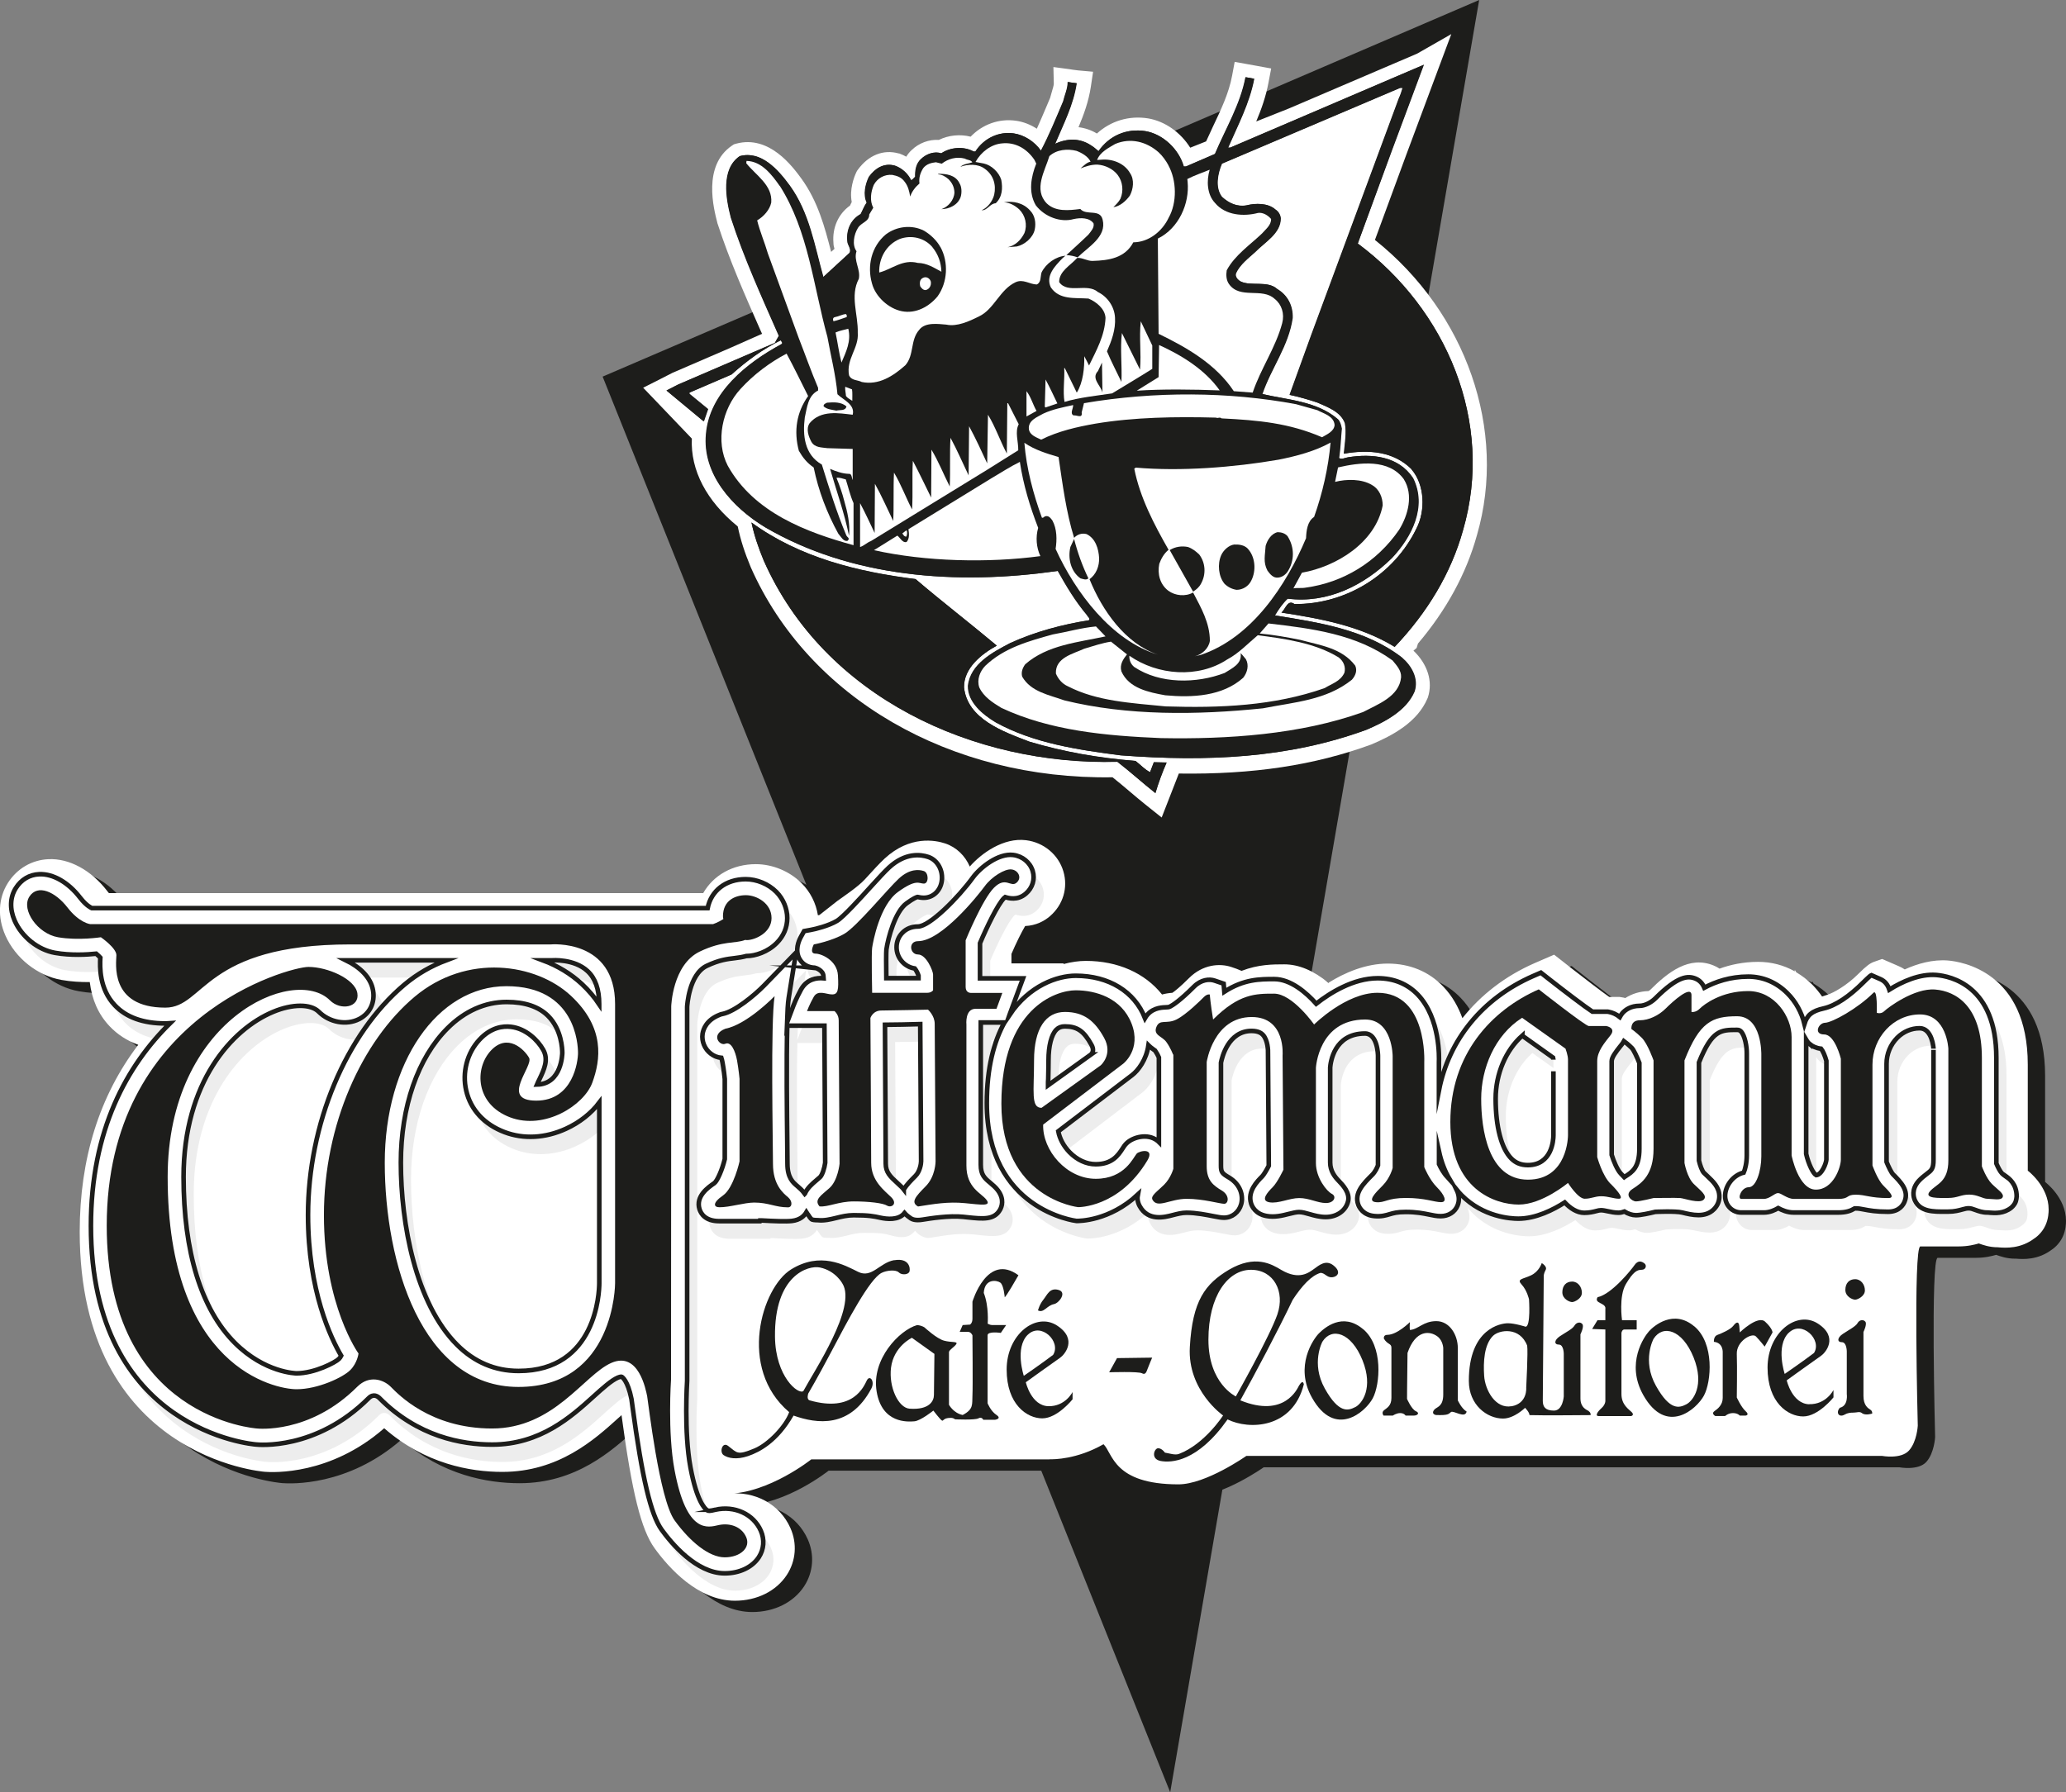 <?xml version="1.0" encoding="UTF-8"?>
<svg id="Ebene_2" data-name="Ebene 2" xmlns="http://www.w3.org/2000/svg" viewBox="0 0 215.64 187.12">
  <rect x="0" y="0" width="215.64" height="187.12" fill="#808080" stroke="none"/>
  <defs>
    <style>
      .cls-1 {
        fill: none;
        stroke: #1d1d1b;
        stroke-miterlimit: 20;
        stroke-width: .48px;
      }

      .cls-2 {
        fill: #1d1d1b;
      }

      .cls-3 {
        fill: #fff;
      }

      .cls-4 {
        fill: #ededed;
      }
    </style>
  </defs>
  <g id="Ebene_1-2" data-name="Ebene 1">
    <path class="cls-2" d="M213.46,123.49v-11.16c0-9.71-6.93-10.75-8.32-10.87-1.61-.13-3.19.33-4.52.93-.21-.14-.42-.25-.61-.33,0,0-.94-.41-.94-.41l-.81-.35-.83.29c-.44.16-.76.38-1.68,1.29-1.17,1.17-2.57,1.96-3.19,2.15-.15.05-.35.11-.57.19-.3-.44-.64-.85-1.01-1.23-.52-.52-1.08-.94-1.68-1.3l-.16-.26v.16c-1.16-.65-2.45-.99-3.82-.99-1.58,0-2.94.31-4.03.71-.2-.13-.4-.24-.62-.33-2.54-1.05-4.77.7-6.61,2.54-.06.06-.15.11-.2.13-.89.03-1.71.28-2.41.73-.1-.03-.21-.06-.31-.07,0,0-.12-.02-.12-.02l-.18-.03h-1.06c-.89-.64-2.48-1.85-3.99-3.03l-.71-.56-1.05-.82-1.22.53-.83.36c-3.05,1.34-5.6,3.31-7.52,5.74-.42-1.15-1.05-2.31-1.99-3.29-1.51-1.58-3.51-2.41-5.8-2.41s-4.49.94-6.2,2.01c-1.52-1.27-3.09-1.93-4.6-1.93-1.19,0-2.7,0-4.46.68-.33-.15-.69-.27-1.06-.4-1.18-.4-2.97-.3-4.43,1.16-.93.93-1.47,1.35-1.73,1.53-.4.03-.76.09-1.09.18-1.78-2.23-4.6-3.51-7.96-3.51-.71,0-1.5.11-2.33.33l.02-.07h-5.45v-.99c.5-1.16,1.04-2.23,1.43-2.91,1.15-.05,2.01-.53,2.58-1.02,1.38-1.18,1.92-2.98,1.41-4.69-.53-1.75-2.05-3.02-3.9-3.25-2.34-.29-4.63,1.34-5.87,2.75-.48-1.12-1.39-2.02-2.56-2.41-1.02-.34-3.67-.87-6.33,1.58-.53.49-1.24,1.27-2.07,2.18-.68.75-2.31,1.84-2.86,2.24,0,0-1.87,1.47-1.87,1.47-.06.01-.11.02-.16.03-.2-1.26-.79-2.43-1.71-3.36-1.24-1.24-3.03-1.98-4.78-1.98-2.41,0-4.43,1.16-5.49,3.02H13.18c-.06-.06-.12-.13-.19-.23-1.67-2.17-3.96-3.41-6.12-3.31-1.74.08-3.28.98-4.23,2.47-1.01,1.59-1.11,3.59-.27,5.49,1.05,2.38,3.35,4.21,5.87,4.65,1.01.18,2.02.23,2.94.22.22,1.83.9,3.37,2.05,4.59.83.88,1.83,1.53,3.01,1.96-4.05,5.33-6.11,11.88-6.11,19.53,0,23.54,19.14,25.04,19.33,25.05h-.02c.9.07,6.86.36,12.47-4.55,4.26,3.73,8.99,4.56,12.33,4.56,5.88,0,9.62-3.38,12.09-5.61.11-.1.23-.21.36-.32,0,.02,0,.04,0,.06,1.08,8.03,2.04,11.91,3.45,13.85,1.48,2.04,4.53,5.47,8.38,5.47,2.3,0,4.32-1.01,5.42-2.7.95-1.46,1.09-3.28.37-4.89-1.11-2.5-3.73-3.9-6.54-3.58,4.3-.06,8.72-3.59,8.72-3.59h24.84s.08,0,.08,0c.34.01,2.79.03,5.58-1.57.97.94,1.01,4.19,7.82,4.19,2.87,0,7.09-2.97,7.09-2.97h66.35s1.97.37,2.81-.56c.84-.93.92-2.6.92-2.6,0,0-.49-18.71.27-18.71,0,0,4,0,4,0,.97,0,1.68-.19,2.1-.31.42.15,1.1.4,1.98.4-.01,0,.06,0,.1,0,.69.05,2.31.18,3.8-1l-.22.16c.26-.16.91-.62,1.29-1.45.32-.69.34-1.39.34-1.66,0-2.43-2.17-4.05-2.18-4.06"/>
    <polyline class="cls-2" points="154.39 0 62.9 39.32 122.14 187.12"/>
    <path class="cls-3" d="M87.01,25.43s0-.06,0-.1c0-.02,0-.04,0-.05"/>
    <path class="cls-3" d="M148,67.19h0c2.97-3.5,5.05-7.31,6.16-11.33,3.17-10.94-1.1-23.2-10.65-30.81.81-2.21,3.24-8.81,3.24-8.81,0,0,3.3-8.85,3.3-8.85l1.43-3.83-3.55,2.03-.04.02-13.35,5.71s-1.7.68-3.42,1.36c.54-1.28,1.01-2.61,1.28-4.06l.28-1.47-1.47-.27-.89-.16-1.45-.26-.27,1.45c-.34,1.82-1.15,3.52-2.01,5.33-.23.49-.47,1.01-.7,1.52l-1.66.66c-1-1.59-2.62-2.76-4.4-3.06-2.01-.32-3.91.28-5.34,1.58-.6-.36-1.25-.58-1.92-.66.56-1.33,1.06-2.71,1.29-4.24l.23-1.55-1.56-.14c-.19-.02-.37-.05-.55-.07-.11-.02-.21-.03-.31-.05l-1.72-.23.04,1.73c0,.19-.11.53-.2.84-.06.2-.12.42-.18.64l-.35.83c-.35.83-.69,1.62-1.04,2.4-.66-.43-1.4-.72-2.15-.83-1.79-.26-3.52.37-4.76,1.66-1.09-.28-2.31-.16-3.32.34-1-.07-2.07.31-2.85,1.07-.23.21-.4.44-.55.68-.22-.12-.45-.24-.69-.32l-.05-.02h-.05c-1.6-.45-3.16.18-4.27,1.71l-.08.11-.06.12c-.26.54-.74,1.81-.49,3.13-.06.12-.12.25-.17.35,0,.01-.01.02-.02.03-1.2.86-1.85,2.29-1.72,3.87,0,.25.05.46.11.64l-.35.32c-.67-2.62-1.4-5.31-3.11-7.66-.92-1.25-3.34-4.57-6.8-3.64l-.24.07-.21.14c-3.07,2.09-1.9,6.57-1.52,8.04v.04s.02.04.02.04c1.25,3.85,2.9,7.57,4.49,11.17l.16.35-3.27,1.45s-6.07,2.62-6.07,2.62l-.04.02-.04.02-1.21.62-1.78.9,1.38,1.44,3.7,3.87c-.15,3.3,1.53,6.52,4.79,9.17h0c.3,1.42.71,2.69,1.36,4.26,6.03,13.65,20.8,22.2,37.76,21.93.59.47,1.17.95,1.73,1.43.59.5,1.19,1.01,1.83,1.52l1.57,1.25.73-1.87,1.06-2.72c7.73.11,14.15-.86,20.08-3.03,2.22-.94,4.82-2.32,5.87-4.81l.03-.06.02-.06c.54-1.67-.04-3.46-1.51-4.87l.33-.28M114.69,14.05l.11.07s-.05-.03-.07-.04c-.02,0-.03-.02-.04-.03"/>
    <path class="cls-2" d="M147.32,49c1.41,1.6,1.47,4.34.53,6.17-2.38,4.9-7.45,7.95-12.74,7.9-.73-.52-.91.52-1.36.89,4.13.63,8.27,1.41,11.82,3.58,3.4-3.58,5.89-7.69,7.14-12.2,3.27-11.28-1.73-23.03-10.99-29.91l.11-.31,3.5-9.52,3.3-8.85-.11.06-20.09,8.6h-.23c1.02-2.35,2.23-4.61,2.72-7.19l-.89-.16c-.53,2.85-2.07,5.36-3.19,8.01l-3.03,1.31h-.24c-.5-1.78-2.15-3.38-4-3.69-1.96-.31-3.76.47-4.89,2.1-.24-.19-.49-.44-.74-.58-1.2-.83-2.56-.78-3.8-.19.87-2.07,1.91-4.06,2.25-6.33-.36-.03-.68-.1-.92-.13.02.66-.32,1.36-.47,2.02-.74,1.75-1.46,3.53-2.33,5.16-.7-.99-1.76-1.65-2.83-1.81-1.55-.23-3.11.49-4.01,1.89h-.19c-1-.57-2.44-.45-3.37.19-.7-.24-1.55.05-2.1.58-.53.49-.63,1.2-.62,1.86-.15.13-.26.32-.44.36-.34-.7-.95-1.26-1.7-1.52-1.13-.31-2.04.27-2.69,1.17-.37.78-.62,1.85-.23,2.69-.27.37-.42.81-.63,1.2-1.05.57-1.51,1.68-1.39,2.8,0,.45.45.81.23,1.25l-2.75,2.53c-.91-3.25-1.46-6.73-3.5-9.55-1.23-1.68-2.99-3.67-5.21-3.08-1.99,1.36-1.44,4.45-.92,6.44,1.38,4.22,3.22,8.27,5,12.32l-.42.74-10.1,4.35-1.21.62,3.89,3.22.44-1.28-1.94-1.59v-.13l4.39-1.89c1.62-1.46,3.3-2.67,5.16-3.58.05.15.28.29.05.42-3.56,1.93-7.49,5.03-7.85,9.37-.41,4.16,2.72,7.66,6.17,9.74,8.9,5.21,19.93,6.09,30.54,4.55.89,1.59,1.83,3.17,3.06,4.63.06.18.39.34.19.53-2.7.42-5.6,1.18-8.22,2.38-1.8.94-4.16,2.17-4.4,4.47-.03,1.72,1.54,2.99,2.88,3.8,3.97,2.2,8.66,2.88,13.05,3.45,8.97.68,17.48.32,25.64-2.67,1.86-.79,4.16-1.96,5.02-4,.44-1.36-.31-2.67-1.33-3.55-3.8-2.93-8.63-3.64-13.24-4.39.36-.61.81-1.26,1.33-1.75,4.18.53,7.98-1.39,10.88-4.24,2.07-2.2,3.69-5.37,2.2-8.35-1.52-2.3-4.29-2.56-6.75-2.17-.28.03-.7.27-.97.08.15-1,.18-2.06.28-3.07-.07-.36-.15-.7-.39-.97-2.2-1.91-5.29-2.02-7.9-2.64.92-2.7,2.74-5.02,3.16-7.93.05-1.25-.5-2.38-1.6-3.03-1-.91-2.69-.26-3.8-.78-.31-.16-.65-.52-.5-.89.39-.87,1.33-1.59,1.97-2.17,1.04-1.07,2.69-1.96,2.69-3.54-.03-.37-.23-.71-.55-.92-.78-.7-2.09-.66-2.98-.44-1.02.19-1.89-.23-2.61-.89-.74-.97-.44-2.43,0-3.46l18.6-7.91h.28c-.11.37-.24.78-.39,1.08l-9.13,24.67-2.28,6.3c.99.21,1.96.49,2.91.81,1.05.47,2.41.94,2.87,2.14.19.97-.02,2.15-.11,3.19,2.57-.45,5.2-.24,7.07,1.63"/>
    <path class="cls-2" d="M120.04,80.62c-.58-.28-1-.78-1.52-1.17-3.97-.32-7.4-.92-11.07-2.01-2.7-1.04-6.49-2.35-6.83-5.68-.03-1.97,1.76-3.45,3.42-4.35-2.8-2.35-5.6-4.5-8.47-6.94-6.07-.76-12.11-2.25-17.13-5.91.31,1.42.73,2.64,1.28,3.97,6.31,14.29,21.93,21.41,36.91,21.01,1.39,1.08,2.61,2.19,3.97,3.27.32-1.08.71-2.15,1.17-3.19l-1.33-.03"/>
    <path class="cls-2" d="M141.83,25.11l-.11.31c9.26,6.88,14.26,18.63,10.99,29.91-1.25,4.52-3.74,8.63-7.14,12.2-3.54-2.17-7.69-2.95-11.82-3.58.45-.37.63-1.41,1.36-.89,5.29.05,10.36-2.99,12.74-7.9.94-1.83.87-4.56-.53-6.17-1.88-1.88-4.5-2.09-7.07-1.63.1-1.04.31-2.22.11-3.19-.45-1.2-1.81-1.67-2.86-2.14-.95-.32-1.93-.6-2.91-.81l2.28-6.3,9.13-24.67c.15-.31.28-.71.39-1.08h-.28l-18.6,7.91c-.44,1.04-.74,2.49,0,3.46.71.66,1.59,1.08,2.61.89.89-.23,2.2-.26,2.98.44.32.21.52.55.55.92,0,1.59-1.65,2.48-2.69,3.54-.65.58-1.59,1.3-1.98,2.17-.15.37.19.73.5.89,1.12.52,2.8-.13,3.8.78,1.1.65,1.65,1.78,1.6,3.03-.42,2.91-2.23,5.23-3.16,7.93,2.61.62,5.7.73,7.9,2.64.24.28.32.61.39.97-.1,1.02-.13,2.07-.28,3.08.28.19.7-.05.97-.08,2.46-.39,5.23-.13,6.75,2.17,1.49,2.98-.13,6.15-2.2,8.35-2.9,2.85-6.7,4.78-10.88,4.24-.52.49-.97,1.13-1.33,1.75,4.61.74,9.44,1.46,13.24,4.39,1.02.87,1.76,2.19,1.33,3.55-.86,2.04-3.16,3.2-5.02,4-8.16,2.99-16.67,3.35-25.64,2.67-4.39-.57-9.08-1.25-13.05-3.45-1.34-.81-2.91-2.09-2.88-3.8.24-2.3,2.61-3.53,4.4-4.47,2.62-1.2,5.52-1.96,8.22-2.38.19-.19-.13-.36-.19-.53-1.23-1.46-2.17-3.04-3.06-4.63-10.62,1.54-21.64.66-30.54-4.55-3.45-2.09-6.57-5.58-6.17-9.74.36-4.34,4.29-7.45,7.85-9.37.23-.13,0-.27-.05-.42-1.86.91-3.54,2.12-5.16,3.58l-4.39,1.89v.13l1.94,1.59-.44,1.28-3.88-3.22,1.21-.62,10.1-4.35.42-.74c-1.78-4.05-3.63-8.09-5-12.32-.52-1.99-1.07-5.08.92-6.44,2.22-.6,3.98,1.39,5.21,3.08,2.04,2.82,2.59,6.3,3.5,9.55l2.75-2.53c.23-.44-.23-.79-.23-1.25-.11-1.12.34-2.23,1.39-2.8.21-.39.36-.83.63-1.2-.39-.84-.15-1.91.23-2.69.65-.89,1.55-1.47,2.69-1.17.74.26,1.36.83,1.7,1.52.18-.03.29-.23.44-.36-.02-.66.08-1.38.62-1.86.55-.53,1.41-.83,2.1-.58.92-.65,2.36-.76,3.37-.19h.19c.91-1.41,2.46-2.12,4.01-1.89,1.07.16,2.14.83,2.83,1.81.87-1.64,1.59-3.42,2.33-5.16.15-.66.49-1.36.47-2.02.24.03.57.1.92.13-.34,2.27-1.38,4.26-2.25,6.33,1.25-.58,2.61-.63,3.8.19.26.15.5.39.74.58,1.13-1.64,2.93-2.41,4.89-2.1,1.85.31,3.5,1.91,4,3.69h.24l3.03-1.31c1.12-2.65,2.65-5.16,3.19-8.01l.89.16c-.49,2.57-1.7,4.84-2.72,7.19h.23l20.09-8.6.11-.06-3.3,8.85"/>
    <path class="cls-3" d="M121.95,17.26c.87,1.57.92,3.9.03,5.47-.66,1.41-2.07,2.56-3.69,2.57-.87,1.65-2.57,1.89-4.24,1.94-.58.02-1.07-.36-1.62-.31-.71.79-1.89,1.39-1.88,2.52.89,1.28,2.91.05,4.05,1.04,1.02.5,1.72,1.55,1.78,2.66.08,1.28-.36,2.43-.84,3.53.45,1.08,1,2.12,1.51,3.19.08-1.77-.15-3.42.05-5.1l1.89,3.82c.15-1.83-.11-3.25.08-5.05l1.2,2.53v2.44c-1.36.86-2.78,1.7-4.19,2.56-1.59.24-3.42.42-4.97.89-.19-1.1.03-2.38-.03-3.53h.06l1.25,2.56c.66-1.05.81-2.6.78-3.8.18.32.34.65.5.97.76-1.57,1.64-3.11,1.72-4.97-.05-.97-1-1.7-1.78-2.02-1.44-.1-3.03.16-3.93-1.17-.57-1.21.44-2.23,1.21-3.03l.31-.27c-.99.08-2.02.79-2.49,1.75-.13.44-.02,1.04-.5,1.25-.76-.02-1.42-.61-2.22-.23-1.63.76-2.23,2.82-3.8,3.56-1.04.52-2.3,1.1-3.42.86-.81-.06-2.2-.29-2.83.55-.95,1.08-.5,2.61-1.44,3.69-1.26,1.12-2.78,2.12-4.55,1.75-.44-.23-1.08-.13-1.33-.7-.32-1.7,1.04-2.83.91-4.44.05-1.93-.83-3.84.11-5.63.21-.99-.57-1.89-.24-2.88-.49-.68-.26-1.75.13-2.4.34-.62,1.2-.66,1.2-1.44l.42-.7c-.39-.73-.26-1.65.05-2.38.37-.7,1.12-1.13,1.94-1.05.49.1.95.24,1.28.71.36.45.49.99.58,1.55.18-.52.53-.99.97-1.36-.08-.63.1-1.13.39-1.6.34-.44.86-.57,1.33-.62l.61.15c.66-.52,1.54-.76,2.41-.53.24.16.62.11.78.39-.42.15-.91.15-1.25.47.74-.29,1.83-.34,2.53.19.91.63,1.23,1.67,1,2.72-.16.65-.66,1.34-1.31,1.62.58.05.86-.7,1.47-.73.7-.66.74-1.59.58-2.44-.24-.79-1.02-1.54-1.83-1.71l-.86-.16c.58-1.05,1.64-1.85,2.77-1.94,1.38-.15,2.59.55,3.38,1.72l.19.39c-.55,1.38-.84,2.99-.05,4.35.94,1.23,2.62,1.83,3.97,1.44.71-.15,1.63-.16,2.06.45.1.47-.28.83-.53,1.17-.76.74-1.55,1.44-2.3,2.14.4.03.79.1,1.17.24,1.08-1.08,3.06-2.14,2.61-3.93-.27-1.18-1.7-.39-2.33-1.12-1.21.15-2.57.31-3.5-.58-1.42-1.46-.19-3.4.27-4.94.78-.71,1.91-.78,2.83-.55.55.21,1.2.57,1.47,1.13-.41.08-.71.42-1.05.7.52-.19,1.12-.42,1.8-.39.73.05,1.59.42,2.09,1.09.52.7.62,1.65.28,2.46-.16.32-.47.63-.74.89.66-.08,1.3-.62,1.72-1.21.36-.68.49-1.65.03-2.33-.58-1.04-1.84-1.52-2.98-1.42l-.47.03c.31-.83,1.2-1.26,1.89-1.67,1.6-.68,3.27-.24,4.52.86.41.37.78.89,1.05,1.39"/>
    <path class="cls-3" d="M81.39,19.4c2.99,4.71,3.51,10.49,4.97,15.77.36,2.01.87,3.97,1.05,5.99.58.58,1.86,1.05,1.59,2.14-1.41-.16-3.33-.53-4.5.89-.4.6-.1,1.39.19,1.94.36.62,1.07.57,1.67.66l2.64.08v3.25c-.11-.23-.08-.7-.42-.65-.66-.02-1.33-.26-1.94-.52.66,2.28,1.49,4.6,1.98,6.99.13-1.23-.18-2.54-.5-3.64-.21-.83-.49-1.63-.81-2.41.32-.07.68.1.97.16.27.83.45,1.68.81,2.48v4.39c-4.87-1.34-10.39-3.38-13.13-8.3-1.31-2.53-.58-5.94,1.33-8.01,1.38-1.52,3.08-2.78,4.81-3.69.78,1.44,1.51,2.96,2.25,4.43-1.2,1.68-1.52,3.64-.97,5.71.42.73.84,1.25,1.55,1.75.5,2.44,1.38,4.74,2.57,6.91.26.28.53.86.97.74.31-.31-.08-.34-.16-.63-1-2.38-1.76-4.86-2.53-7.33-1.83-1.04-2.01-3.07-1.78-4.9.24-1.04.31-2.28,1.39-2.83v-.28c-.73-1.72-1.34-3.46-2.02-5.2l-3.22-8.82c-.34-1.17-.83-2.28-1.12-3.46.68-.4,1.31-1.1,1.47-1.86.15-1.81-1.57-2.82-2.61-4.11l.03-.24c1.57.03,2.64,1.44,3.46,2.61"/>
    <path class="cls-3" d="M126.26,17.73c-.34,1.13-.28,2.57.55,3.45,1.1,1.33,3.03,1.44,4.5,1.05.52-.07,1.02.24,1.36.63.02.63-.53,1.04-.94,1.51-1.23,1.18-2.85,2.27-3.69,3.85-.08.5-.05,1.04.24,1.44,1.15,1.62,3.46.32,4.77,1.55.73.57,1.04,1.55.78,2.53-.68,2.56-2.25,4.76-3.08,7.25l-1.97-.15c-1.89-2.85-4.95-4.58-7.85-5.99l-.08-9.94c2.2-1.08,3.32-3.67,3.11-5.91l-.03-.31c.76-.39,1.55-.65,2.33-.97"/>
    <path class="cls-2" d="M100.12,19.09c.28.39.28,1.05.15,1.47-.29.84-1.17,1.26-2.01,1.28.7-.24,1.33-.95,1.36-1.75-.02-.55-.23-1-.63-1.39-.31-.27-.66-.48-1.08-.5l.03-.05c.81-.02,1.76.11,2.19.94"/>
    <path class="cls-2" d="M107.5,21.96c.53.53.65,1.31.5,2.02-.19.84-1.05,1.57-1.86,1.75l-.97.08c.78-.16,1.38-.73,1.75-1.47.34-.86.1-1.86-.55-2.49-.45-.4-.97-.7-1.59-.73.99-.16,2.01.06,2.72.84"/>
    <path class="cls-2" d="M98.17,25.81c.84,1.55.75,3.66-.31,5.13-.86,1.05-2.25,1.85-3.74,1.55-1.39-.28-2.75-1.52-3.11-2.91-.52-1.83-.05-3.85,1.44-5.1,1.13-.86,2.72-1.05,4-.39.7.42,1.33,1.02,1.71,1.72"/>
    <path class="cls-3" d="M97.32,25.81c.6.73.91,1.59.94,2.56-.78-.42-1.52-.91-2.46-.92-1.6-.42-2.69.66-4.03,1-.05-1.46.71-2.9,2.14-3.5,1.2-.44,2.57-.14,3.42.86"/>
    <path class="cls-3" d="M97.16,29.47c.05.36-.18.74-.53.81-.26.03-.45-.19-.58-.39-.08-.32-.07-.74.31-.89.36-.18.76.11.81.47"/>
    <path class="cls-3" d="M88.38,32.91v.19c-.47.15-.91.34-1.39.44-.08-.21-.06-.4.19-.44.39-.07.71-.28,1.12-.31"/>
    <path class="cls-3" d="M88.54,34.32c.32,1.31-.23,2.4-.71,3.53-.26-.99-.4-2.1-.62-3.14.42-.19.87-.26,1.33-.39"/>
    <path class="cls-3" d="M127.31,40.76c-2.75-.11-6.05-.15-8.66.03l2.28-1.42.05-3.35c2.31,1.05,4.76,2.53,6.33,4.74"/>
    <path class="cls-2" d="M115.07,40.99c-.15-.74-1.22-1.46-.47-2.25l.42-.89"/>
    <path class="cls-3" d="M110.36,42.12l-1.23.42-.08-.07.08-2.85c.45.83.83,1.67,1.23,2.49"/>
    <path class="cls-3" d="M88.93,40.65c.06.37.02.79.03,1.2-.23-.16-.5-.28-.66-.5-.02-.32-.11-.66-.08-.97"/>
    <path class="cls-3" d="M108.19,42.9c-.36.19-.7.39-1.05.58v-2.64c.47.6.66,1.39,1.05,2.06"/>
    <path class="cls-3" d="M137.49,42.82c.66.36,1.73.6,1.81,1.55-.05.68-.83.99-1.31,1.28-3.4-1.47-6.61-1.78-10.49-1.97-.21-.18-.36.03-.58-.08-4.19-.11-8.53-.05-12.59.63-1.93.34-3.87.78-5.66,1.67-.49-.24-1.17-.45-1.28-1.08-.11-.94.89-1.28,1.51-1.64.97-.45,2.04-.66,3.11-.89.02.36-.37.89.05,1.08.32-.06.95.37.84-.31l.24-.97c7.38-1.25,15.1-1.21,22.14.11"/>
    <path class="cls-2" d="M88.35,42.43c-.11.5-.68.34-1.05.44-.47-.1-.95-.11-1.33-.44-.05-.23.21-.32.36-.39.71-.06,1.49-.08,2.02.39"/>
    <path class="cls-3" d="M106.33,44.29c-.42.79-.03,1.81-.05,2.72l-3.3,2.07-12.08,7.41c-.41.15-.71.49-1.13.62v-4.58c.55,1.02,1.02,2.07,1.52,3.11l.03-5.13c.7,1.25,1.28,2.59,1.91,3.88.08-1.5,0-3.48.08-5.05.73,1.21,1.23,2.59,1.89,3.85.1-1.81-.02-3.32.08-5.08.65,1.23,1.28,2.56,1.91,3.84l.03-5c.73,1.2,1.26,2.56,1.91,3.84.08-1.67-.02-3.56.08-5.08.68,1.25,1.26,2.61,1.89,3.92l.05-5.13c.68,1.25,1.29,2.59,1.89,3.88l.08-5.08c.78,1.26,1.26,2.72,1.97,4.05l.05-5.25h.08"/>
    <path class="cls-3" d="M138.88,46.2c-.23,2.64-.84,5.29-1.72,7.77-.71.45-.81,1.47-.84,2.22-2.06,4.9-5.65,10.39-11.01,12.19l-.58.13c.74-.18,1.44-.83,1.55-1.6,0-1.88-.92-3.46-1.75-5.05-.79.45-1.88.34-2.59-.19-.87-.66-1.15-1.75-.94-2.8.19-.53.49-1.08.97-1.47-1.51-2.65-2.98-5.44-3.58-8.47l.16-.11c4.68.41,10.21-.02,14.91-.83,1.85-.37,3.77-.87,5.41-1.78"/>
    <path class="cls-3" d="M110.49,47.73c.42,2.85.79,5.73,1.62,8.42.34-.36.81-.52,1.3-.39.94.45,1.26,1.55,1.31,2.49.03.84-.29,1.7-1,2.22,1.31,3.24,3.72,6.72,7.14,7.88-4.84-1.47-8.61-6.49-10.68-11.04.15-.96.15-2.09-.34-2.98-.21-.28-.44-.58-.83-.39-.07.08-.15.13-.26.11-.89-2.44-1.62-5.15-1.83-7.82,1.08.74,2.33,1.12,3.58,1.49"/>
    <path class="cls-3" d="M106.45,48.23c.36,2.4,1.05,4.66,1.91,6.88-.28.97-.19,2.06.23,2.95-5.45.73-11.99.58-17.37-.62l2.44-1.52c.27.18.55.81.97.66.31-.34.26-.89.19-1.33l8.68-5.33c.97-.57,1.94-1.2,2.95-1.7"/>
    <path class="cls-3" d="M146.54,50.06c.99,1.6.45,3.69-.5,5.24-2.33,3.4-5.86,5.52-9.76,6.05-.41.08-.97,0-1.28.08l.89-1.64c3.58-.63,7.67-3.12,8.43-7.02,0-.83-.34-1.7-1.13-2.14-1.07-.65-2.67-.62-3.84-.32l.31-1.51c2.25-.52,5.33-.92,6.88,1.25"/>
    <path class="cls-2" d="M95.57,60.46c2.86,2.44,5.67,4.6,8.47,6.94-1.65.91-3.45,2.38-3.42,4.35.34,3.33,4.13,4.65,6.83,5.68,3.67,1.08,7.11,1.68,11.07,2.01.52.39.94.89,1.52,1.17l.39-1.04,1.33.03c-.45,1.04-.84,2.1-1.17,3.19-1.36-1.08-2.57-2.19-3.97-3.27-14.97.41-30.59-6.72-36.91-21.01-.55-1.33-.97-2.54-1.28-3.97,5.02,3.66,11.06,5.15,17.13,5.91"/>
    <path class="cls-3" d="M94.63,55.95c-.07.18-.18,0-.26,0l-.19-.26.42-.32c.13.11.08.42.03.58"/>
    <path class="cls-2" d="M134.42,56.03c.7,1.12.7,2.51,0,3.61-.24.37-.6.62-1,.66-.52.08-.87-.37-1.13-.73-.47-.89-.24-1.62-.19-2.57.16-.58.58-1.29,1.25-1.44.37,0,.81.11,1.08.47"/>
    <path class="cls-2" d="M113.6,60.38c-.23.23-.57.06-.83,0-1-.71-1.33-2.06-1.05-3.27l.39-.84c.36,1.42.86,2.8,1.49,4.11"/>
    <path class="cls-2" d="M130.26,57.31c.76.84.87,2.25.36,3.27-.28.62-.91,1-1.55,1-.47-.07-.89-.28-1.25-.62-.65-.78-.76-2.07-.36-2.99.23-.52.79-1.05,1.36-1.12.55-.02,1.07.06,1.44.45"/>
    <path class="cls-2" d="M125.17,57.89c.66.87.73,2.07.19,3.04-.19.37-.47.6-.83.84l-2.44-4.34c.6-.37,1.28-.45,1.91-.32.45.16.81.44,1.17.78"/>
    <path class="cls-3" d="M145.33,68.93c.42.52.95,1.05.91,1.78-.19,2.02-2.46,2.83-3.97,3.63-6.57,2.36-14.16,2.85-21.09,2.72-5.71-.24-11.57-.76-16.67-3.16-.87-.53-1.85-1.15-2.3-2.14-.26-.79.05-1.65.63-2.25,1.97-1.88,4.52-2.57,7.03-3.27,1.55-.27,2.91-.68,4.52-.84l1,1.04c-2.9.63-6.07.89-8.38,2.91-.27.37-.45.81-.32,1.29.91,1.6,2.83,1.91,4.4,2.48,6.59,1.62,13.84,1.54,20.73.83,3.29-.65,6.62-.84,9.29-2.99.37-.42.58-.95.34-1.47-1.41-1.86-3.69-2.12-5.75-2.69-1.39-.28-2.91-.55-4.22-.66l.92-1.05c4.58.53,9.18,1.12,12.93,3.85"/>
    <path class="cls-3" d="M139.74,68.65c.52.4.74,1.02.58,1.6-.44.91-1.31,1.12-2.06,1.59-5.28,1.86-10.93,2.09-16.59,1.91-3.61-.36-7.17-.53-10.21-2.1-.6-.26-1.02-.78-1.25-1.33-.08-1.68,1.83-2.06,2.95-2.59.97-.29,1.88-.6,2.8-.74l1.67,1.33c-.4.5-.79,1.07-.58,1.78.78,1.76,2.85,2.18,4.58,2.49,2.83.26,5.96.11,8.13-1.83.45-.57.62-1.33.28-1.94-.18-.21-.36-.45-.55-.63.18,1.12-.89,1.57-1.67,2.07-2.93,1.12-6.75,1.17-9.44-.63-.37-.31-.53-.74-.5-1.17,2.95,2.06,7.19,2.38,10.21.39,1.18-.62,2.17-1.67,3.19-2.53,2.75.36,5.96.78,8.47,2.33"/>
    <path class="cls-3" d="M211.65,122.31v-11.16c0-9.71-6.93-10.75-8.32-10.87-1.61-.13-3.19.33-4.52.93-.21-.14-.42-.25-.61-.33,0,0-.94-.41-.94-.41l-.81-.35-.83.29c-.44.16-.76.38-1.68,1.29-1.17,1.17-2.57,1.96-3.19,2.15-.15.05-.35.11-.57.19-.3-.44-.64-.85-1.01-1.23-.52-.52-1.08-.94-1.68-1.3l-.16-.26v.16c-1.16-.65-2.45-.99-3.82-.99-1.58,0-2.94.31-4.03.71-.19-.13-.4-.24-.62-.33-2.54-1.05-4.77.7-6.61,2.54-.06.06-.15.11-.2.13-.89.03-1.71.28-2.41.73-.1-.03-.21-.06-.31-.07l-.12-.02-.18-.03h-1.07c-.89-.64-2.48-1.85-3.99-3.03l-.71-.56-1.05-.82-1.22.53-.83.36c-3.05,1.34-5.6,3.31-7.52,5.74-.42-1.15-1.05-2.31-1.99-3.29-1.5-1.58-3.51-2.41-5.8-2.41s-4.49.94-6.2,2.01c-1.52-1.27-3.09-1.93-4.6-1.93-1.19,0-2.7,0-4.46.68-.33-.15-.69-.28-1.06-.4-1.19-.4-2.97-.3-4.43,1.16-.93.93-1.47,1.35-1.73,1.53-.4.03-.76.09-1.08.18-1.78-2.23-4.6-3.51-7.96-3.51-.71,0-1.5.11-2.33.33l.02-.07h-5.45v-.99c.5-1.16,1.03-2.23,1.43-2.91,1.15-.05,2.01-.53,2.58-1.02,1.38-1.18,1.92-2.98,1.41-4.69-.52-1.75-2.05-3.02-3.9-3.25-2.34-.29-4.63,1.34-5.87,2.75-.48-1.12-1.39-2.02-2.56-2.41-1.02-.34-3.68-.87-6.33,1.58-.53.49-1.24,1.27-2.07,2.18-.68.75-2.31,1.84-2.86,2.24,0,0-1.87,1.47-1.87,1.47-.06.01-.11.02-.16.03-.2-1.26-.78-2.43-1.71-3.36-1.24-1.24-3.03-1.98-4.77-1.98-2.41,0-4.43,1.16-5.49,3.02H11.37c-.06-.06-.12-.13-.19-.23-1.67-2.17-3.96-3.41-6.12-3.31-1.74.08-3.28.98-4.23,2.47-1.01,1.59-1.11,3.59-.27,5.49,1.05,2.38,3.35,4.21,5.87,4.65,1.01.18,2.02.23,2.94.22.22,1.83.9,3.37,2.05,4.59.83.88,1.83,1.53,3.01,1.96-4.05,5.33-6.11,11.88-6.11,19.53,0,23.54,19.14,25.04,19.33,25.05h-.02c.9.07,6.86.36,12.47-4.55,4.26,3.73,9,4.56,12.33,4.56,5.87,0,9.62-3.37,12.09-5.61.11-.1.23-.21.36-.32,0,.02,0,.04,0,.06,1.08,8.03,2.04,11.91,3.45,13.85,1.48,2.04,4.53,5.47,8.38,5.47,2.3,0,4.32-1.01,5.42-2.7.95-1.46,1.09-3.28.37-4.89-1.11-2.5-3.73-3.9-6.54-3.58,4.3-.06,8.72-3.59,8.72-3.59h24.84s.08-.01.08-.01c.34.01,2.79.03,5.58-1.57.97.93,1.01,4.19,7.82,4.19,2.87,0,7.09-2.97,7.09-2.97h66.35s1.97.37,2.81-.56c.84-.93.92-2.6.92-2.6,0,0-.49-18.71.27-18.71,0,0,4,0,4,0,.97,0,1.68-.19,2.1-.31.42.15,1.1.4,1.98.4-.01,0,.06,0,.1.01.69.05,2.31.18,3.8-1l-.22.16c.26-.16.91-.62,1.29-1.45.32-.69.34-1.39.34-1.66,0-2.43-2.17-4.05-2.18-4.06"/>
    <path class="cls-4" d="M210.38,124.61c-.14-.1-.25-.18-.35-.28-.2-.2-.44-.68-.6-1.05v-11.03c0-7.56-4.8-8.53-6.27-8.65-1.75-.14-3.61.72-4.9,1.53-.17-.52-.46-.89-.94-1.1l-.94-.41c-.12.04-.85.77-.85.77-1.42,1.42-3.11,2.4-4.11,2.7-1,.3-1.72.7-2.01,1.61-.29-1.18-.92-2.33-1.79-3.2-1.13-1.13-2.54-1.73-4.08-1.73-1.88,0-3.45.55-4.58,1.16-.18-.43-.48-.77-.92-.95-.78-.32-1.83-.3-4.19,2.06-.46.46-1.13.78-1.63.78-.92,0-1.49.41-1.8.75-.12.14-.2.28-.28.42-.36-.29-.78-.47-1.16-.54l-.12-.02h-1.58c-.74-.48-2.88-2.1-4.67-3.51l-.71-.56-.83.36c-5.28,2.32-8.78,6.65-9.81,11.93v-2.97c.02-.39.15-4.55-2.2-7.01-1.08-1.13-2.52-1.73-4.19-1.73-2.56,0-5,1.55-6.42,2.66-1.03-1.14-2.66-2.57-4.38-2.57-1.5,0-3.16,0-5.21,1.32l-.07-.84s-.94-.32-.94-.32c-.56-.18-1.41-.12-2.16.63-1.49,1.49-2.23,1.94-2.48,2.07-.15.08-.27.08-.54.1-.42.02-1.48.07-2.09,1.12-1.09-2.77-3.78-4.42-7.23-4.42-1.92,0-4.85,1.02-6.91,4.09l.05-.14.61-1.65.75-2.03h-4.49v-3.67c.7-1.66,1.86-4.07,2.52-4.72.04-.04.07-.07.1-.09,0,0,0,0,0,0,.35.11,1.29.39,2.16-.36.7-.6.98-1.51.72-2.36-.27-.9-1.07-1.56-2.04-1.68-1.55-.19-3.42,1.29-4.2,2.35-1.52,2.09-4.51,5.12-5.74,5.12-.64,0-1.22.23-1.63.66-.39.4-.6.93-.6,1.5,0,1.13.83,2.06,1.9,2.22.14.17.33.53.39.75v.26h-3.36c-.02-1.41-.02-2.7.01-2.99.17-1.19.91-3.95,2.09-4.81.76-.56,1.07-.65,1.14-.67.02,0,.03,0,.04,0,.14.03.36.08.63.08.94,0,1.71-.7,1.87-1.7.18-1.13-.42-2.23-1.39-2.55-.8-.27-2.4-.48-4.12,1.11-.45.42-1.14,1.17-1.93,2.04-1.06,1.17-2.84,3.13-3.49,3.52-.87.52-2.26.86-2.72.94l-.71.13s-.35.63-.35.63c-.21.39-.65,1.4-.11,2.31.33.56.92.88,1.62.88-.04,0-.05,0-.05,0,.1.02.86.27.9.84,0,.1,0,.18.01.26-.71-.06-1.73.07-2.35,1.19-.48.87-.78,1.65-.79,1.68l-.66,1.75c.04-1.14.09-2.05.17-2.55l.76-4.74-3.34,3.44h0c-.99,1.01-3.04,2.71-4.34,2.96l-.13.03-.13.05c-1.39.54-1.72,1.49-1.79,2-.11.78.22,1.58.87,2.07.33.25.7.39,1.09.43.04.13.09.29.12.49.14.75.21,1.5.24,1.72v8.37c-.26,1.09-.78,2.28-1.09,2.51-.64.44-1.97,1.36-1.54,2.72.15.47.61,1.25,2.06,1.25h4.23l.02-.07c.06,0,.12,0,.19,0,1.29.07,2.5.12,3.14.05.88-.1,1.31-.55,1.52-.91.07.11.13.21.22.32,0,0,.23.37.39.45.16.08.59.06.59.06.67.07,1.31-.09,1.93-.24.56-.14,1.15-.28,1.8-.28,1.59,0,2.04.05,2.78.26,1.13.32,1.91.29,2.53-.48.16.19.36.39.66.55,0,0,.35.17.57.2.21.03.68-.07.68-.07,1.48-.24,2.77-.44,4.22-.29l.46.05c1.61.17,2.78.29,3.39-.79.17-.3.48-1.08-.22-2.02-.24-.32-.52-.55-.79-.78-.58-.48-1-.83-1-1.89v-14.86s1.62,0,1.62,0h.85c-1.1,2.01-1.84,4.73-1.84,8.42,0,11.15,9.27,12.29,9.36,12.3.27,0,3.42.02,6.4-2.75-.07.36-.04.76.19,1.19.88,1.62,2.62,1.17,3.45.95.47-.12.96-.25,1.44-.25,1.01,0,2.09.22,2.8.36.51.1.82.16,1.12.16.84,0,1.56-.57,1.79-1.41.24-.87-.06-2.07-1.28-2.79-.71-.42-.83-.55-.83-1.23v-10.75c.1-.53.76-3.32,3.19-3.32.81,0,1.09.31,1.19.41.51.55.55,1.63.53,1.97,0,.12.07,9.72.08,11.7-.23.45-.53.95-.69,1.11-.5.5-1.55,1.55-1.16,2.81.1.33.46,1.11,1.61,1.32.85.16,1.65-.04,2.35-.22.4-.1.77-.19,1.05-.19.34,0,.69.1,1.1.22.49.14,1.06.3,1.68.3,1.17,0,2.11-.66,2.34-1.65.21-.88-.49-1.55-.98-2.13-.49-.58-.89-1.13-.89-1.91v-9.93c.04-.52.4-3.54,3.63-3.54,1.32,0,1.36,2.23,1.36,2.33v11.43c-.09.24-.28.67-.6.99-.93.93-1.9,1.9-1.46,3.12.12.32.52,1.09,1.69,1.19.71.06,1.21-.08,1.6-.2.38-.11.77-.23,1.67-.23,1.11,0,1.84.15,2.43.27.42.08.81.17,1.22.17.8,0,1.47-.42,1.75-1.1.22-.53.17-1.09-.11-1.69.17.21.35.42.54.61,2.27,2.27,5.1,2.44,5.92,2.44,1.84,0,3.66-.94,4.84-1.69.58.61,1.28,1.08,2.04,1.08.53,0,.94-.1,1.24-.18.23-.06.35-.09.51-.09.21,0,.46.05.73.11.33.07.7.15,1.1.15.22,0,.43-.05.62-.12.39.24.82.38,1.21.38.49,0,1.4-.2,2.01-.35,0,0,1.8-.15,2.81.07,1.02.21,2.4.58,3.31-.34.37-.38.58-.86.57-1.38-.02-.93-.67-1.53-1.24-2.07-.12-.12-.25-.23-.37-.35-.19-.19-.41-.8-.51-1.28v-10.25c1.37-3.39,2.26-3.4,3.97-3.4.21,0,.3.06.4.15.44.44.63,1.64.62,2.31,0,.03,0,10.65,0,10.65,0,.79-.18,1.46-.32,1.78-1.14.28-1.94,1.41-1.94,2.44,0,.97.74,1.73,1.69,1.73h2.35c.64,0,1.15-.25,1.51-.46.4.21.94.46,1.62.46h4.61c.85,0,1.32-.17,1.75-.43.02,0,.04,0,.08,0,.3,0,.53.04.88.11.57.11,1.27.24,2.51.24s1.63-.81,1.73-1.06c.48-1.16-.41-2.05-1.19-2.83-.18-.18-.48-.79-.69-1.31v-10.25c0-1.02.41-2.01,1.12-2.72.64-.64,1.47-.99,2.33-.99,1.31,0,1.45,2.05,1.45,2.14,0-.08,0,11.59,0,11.59,0,.95-.2,1.1-.73,1.5-.25.19-.53.41-.81.71-.79.89-.54,1.72-.39,2.03.54,1.2,1.95,1.19,3.19,1.18h.25c.69,0,1.19-.14,1.55-.24.26-.07.41-.11.63-.11s.39.06.69.17c.33.12.74.27,1.23.27.07,0,.17,0,.28.02.54.04,1.44.11,2.23-.52,0,0,.29-.18.43-.48.14-.3.13-.7.13-.7,0-1.31-.79-1.88-1.22-2.18M85.06,126.44c-.26-.36-.59-.64-.79-.81-.43-.36-1.02-.85-1.02-2.32l-.02-2.26c-.04-2.86-.1-8.55,0-12.16h3.88l.08,14.32c-.07.55-.31,1.29-.54,1.5-.12.11-.25.22-.37.32-.46.39-.95.81-1.21,1.41M95.39,125.99c-.07-.09-.14-.18-.23-.27-.14-.14-.3-.28-.45-.42-.74-.67-1.2-1.13-1.2-2l-.08-14.51c.89,0,2.63-.04,3.68-.07l.09,14.33c0,.25-.12,1.06-.6,1.53-.45.45-.9.9-1.21,1.4M159.95,109.94l3.21,2.29c.02.09.04.17.04.21,0-.02,0,7.82,0,7.9,0,.52-.17,3.11-2.67,3.11-.71,0-1.26-.22-1.72-.68-1.05-1.04-1.64-3.32-1.64-6.26,0-2.6,1.07-5.07,2.78-6.58M170.23,124.33c-.36-.37-.76-1.32-.95-1.95v-9.78c0-.41.46-1,.87-1.52l.2-.25c.08-.11.15-.21.21-.32.14.1.46.35.83.72.18.18.52.89.78,1.56v8.95c0,1.96-.75,2.44-1.48,2.9-.03.02-.06.05-.09.07-.12-.13-.25-.26-.38-.39M189.99,110.84c.23.18.6.39,1.14.45.18.22.41.75.55,1.26v10.32c-.02.38-.48,1.58-1.07,1.62-.3-.16-.81-1.18-1.04-2.22v-11.92c.11.19.25.36.42.5M114.95,111.89l-4.5,3.23c0-.23,0-.46.01-.68.01-.56.03-1.2.03-1.93,0-1.51.3-2.68.83-3.2.23-.23.5-.34.89-.34,1.28,0,1.98.48,2.77,1.92.23.41.21.74-.03,1M120.93,110.94c.14.14.3.27.48.4.07.05.17.12.21.16.18.26.32.53.4.72v8.83c-.07-.07-.13-.13-.17-.15-1.02-.79-2.56-.36-3.22.3-.17.17-.29.35-.42.56-.42.64-1.05,1.61-2.78,1.61-.98,0-1.96-.45-2.74-1.26-.62-.64-1.03-1.42-1.17-2.18l7.7-5.86c.64-.49,1.49-1.6,1.71-3.12M152.12,124.68c-.36-.36-.69-.97-.86-1.34v-1.29c.24,1.08.61,2.05,1.12,2.91-.08-.09-.16-.18-.25-.27"/>
    <path class="cls-4" d="M75.74,159.42c-.61.14-.74.14-.88.05-.24-.16-1.07-.94-1.73-4.46-.7-3.72-.35-8.99-.35-9.05,0-.11,0-39.02,0-39.04,0-.06.18-3.39,2.04-4.28,1.3-.62,2.17-.72,2.94-.81.39-.04.8-.11,1.21-.22,0,0,.01,0,.02,0,.89,0,2.21-.42,3.15-1.36.72-.72,1.1-1.62,1.1-2.6s-.41-1.99-1.14-2.72c-.83-.83-2.03-1.33-3.2-1.33-2.08,0-3.61,1.21-3.98,3.02H10.64s-.54-.21-1.22-1.09c-1.23-1.6-2.82-2.51-4.26-2.45-1.02.04-1.89.56-2.45,1.45-.61.95-.65,2.19-.12,3.4.75,1.7,2.44,3.05,4.22,3.36,1.63.29,3.34.19,4.29.09.18.15.33.3.43.41-.06.97-.12,3.24,1.51,4.97,1.19,1.26,2.96,1.9,5.28,1.9.18,0,.34-.02.5-.03-4.49,4.41-8.27,11.14-8.27,21.16,0,21.49,17.08,22.82,17.25,22.83.17.02,6.25.65,11.74-4.84.51-.51.96-.17,1.14,0,3.98,4.02,8.58,4.85,11.76,4.85,5.02,0,8.25-2.91,10.6-5.04.94-.85,1.84-1.66,2.51-1.95.07-.03.32-.13.42-.08.02.01.62.35,1.01,2.32.02.11.07.46.11.8,1,7.43,1.91,11.27,3.04,12.84.99,1.37,3.61,4.55,6.58,4.55,1.54,0,2.87-.63,3.55-1.68.54-.83.62-1.84.21-2.77-.77-1.74-2.72-2.64-4.75-2.19M55.18,144.94c-2.45,0-4.61-.92-6.41-2.72-4.33-4.33-5.87-12.67-5.87-19.03,0-5.82,1.77-10.93,4.86-14.02,1.8-1.8,3.93-2.75,6.18-2.75,1.91,0,3.36.49,4.33,1.46,1.41,1.41,1.48,3.46,1.48,3.85,0,.03-.03,3.26-2.64,3.31.09-.21.19-.43.27-.58.45-.94.97-2.02.37-3.06-.57-.99-1.79-2.21-3.37-2.39-.83-.1-2.08.06-3.27,1.34-1.3,1.39-1.83,3.43-1.39,5.32.46,2,1.89,3.54,4.01,4.34,1.98.75,4.25.63,6.39-.35,1.43-.65,2.66-1.64,3.49-2.73v18.84c0,.93-.29,9.17-8.42,9.17M58.54,102.06h.15s2.29-.18,3.69,1.12c.81.74,1.21,1.9,1.21,3.44v.03c-.49-.73-1.08-1.44-1.81-2.12-1.13-1.05-2.51-1.89-4.06-2.47h.81ZM37.62,102.06h10c-1.51.57-2.98,1.39-4.35,2.54-6.11,5.14-10.06,14.58-10.06,24.06,0,7.92,2.41,12.9,3.46,14.68-.06.12-.13.23-.23.33-.37.37-2.54,1.51-4.43,1.51-.03,0-3.3-.04-6.44-3.18-3.5-3.5-5.35-9.49-5.35-17.33,0-9.86,5.04-15.44,9.35-17.23,2.01-.84,3.92-.84,4.75-.02,1.13,1.13,2.91,1.45,4.23.77,1.11-.57,1.66-1.71,1.45-2.97-.23-1.4-1.4-2.46-2.82-3.16.15,0,.28,0,.43,0"/>
    <path class="cls-3" d="M209.32,122.8c-.14-.1-.25-.18-.35-.28-.2-.2-.44-.67-.6-1.05v-11.03c0-7.56-4.8-8.53-6.27-8.65-1.75-.14-3.61.72-4.9,1.53-.17-.52-.46-.89-.94-1.1l-.94-.41c-.12.04-.85.77-.85.77-1.42,1.42-2.87,2.42-4.12,2.7s-1.72.7-2.01,1.61c-.29-1.18-.91-2.33-1.79-3.2-1.13-1.13-2.54-1.73-4.08-1.73-1.88,0-3.45.55-4.58,1.16-.18-.43-.48-.77-.92-.95-.78-.32-1.83-.3-4.19,2.06-.46.46-1.13.78-1.63.78-.93,0-1.49.41-1.8.75-.12.14-.2.28-.28.42-.36-.29-.78-.47-1.16-.54l-.12-.02h-1.58c-.74-.48-2.87-2.1-4.67-3.51l-.71-.56-.83.36c-5.28,2.32-8.78,6.65-9.81,11.93v-2.97c.02-.39.15-4.55-2.2-7.02-1.08-1.13-2.52-1.72-4.19-1.72-2.56,0-5,1.55-6.42,2.66-1.03-1.15-2.66-2.57-4.38-2.57-1.5,0-3.16,0-5.21,1.32l-.07-.84s-.94-.32-.94-.32c-.55-.19-1.41-.12-2.16.63-1.49,1.49-2.23,1.94-2.48,2.07-.15.08-.27.08-.54.09-.42.02-1.48.07-2.09,1.12-1.09-2.77-3.78-4.42-7.23-4.42-1.92,0-4.85,1.02-6.91,4.09l.05-.14.61-1.65.75-2.03h-4.49v-3.67c.7-1.66,1.86-4.07,2.52-4.72.04-.04.07-.07.1-.09,0,0,0,0,0,0,.35.11,1.29.39,2.16-.36.7-.6.98-1.51.72-2.36-.27-.9-1.07-1.56-2.04-1.68-1.55-.19-3.42,1.29-4.2,2.35-1.52,2.09-4.51,5.12-5.74,5.12-.64,0-1.22.23-1.63.66-.39.4-.6.93-.6,1.5,0,1.13.83,2.06,1.9,2.22.14.17.33.53.39.75v.26h-3.36c-.02-1.41-.02-2.7.01-2.99.17-1.19.91-3.95,2.09-4.81.76-.56,1.07-.65,1.14-.67.02,0,.03,0,.04,0,.14.03.36.08.63.08.94,0,1.71-.7,1.87-1.7.18-1.13-.42-2.23-1.39-2.56-.8-.27-2.4-.48-4.12,1.11-.45.42-1.14,1.17-1.93,2.04-1.06,1.17-2.84,3.13-3.49,3.52-.87.52-2.26.86-2.72.94l-.71.13s-.35.63-.35.63c-.21.39-.65,1.4-.11,2.31.33.56.92.88,1.62.88-.04,0-.05,0-.05,0,.1.01.86.27.9.84,0,.1,0,.17.01.26-.71-.06-1.73.07-2.35,1.19-.48.87-.78,1.65-.79,1.68l-.66,1.75c.04-1.14.09-2.05.17-2.55l.76-4.74-3.34,3.44h0c-.99,1.01-3.04,2.71-4.34,2.96l-.14.03-.13.05c-1.39.54-1.72,1.49-1.8,2-.11.78.22,1.58.87,2.07.32.25.7.39,1.09.43.04.13.09.29.12.49.14.75.22,1.5.24,1.72v8.36c-.26,1.09-.78,2.28-1.09,2.51-.64.44-1.97,1.36-1.55,2.72.15.47.61,1.25,2.06,1.25h4.23l.02-.07c.06,0,.12,0,.19,0,1.29.07,2.5.12,3.14.05.88-.1,1.31-.55,1.52-.91.07.11.13.21.22.32,0,0,.22.39.39.45.17.06.59.06.59.06.67.07,1.31-.09,1.93-.24.56-.14,1.15-.28,1.8-.28,1.59,0,2.11.11,2.78.26.68.15,1.91.29,2.53-.48.16.19.53.47.66.55.13.08.46.26,1.24.13.78-.13,2.77-.44,4.22-.29l.46.05c1.61.17,2.78.29,3.39-.79.17-.3.48-1.08-.22-2.02-.24-.32-.52-.55-.79-.78-.58-.48-1-.83-1-1.89v-14.86s1.62,0,1.62,0h.85c-1.1,2.01-1.84,4.73-1.84,8.42,0,11.15,9.27,12.29,9.36,12.3.27,0,3.42.02,6.4-2.75-.07.36-.04.76.19,1.19.88,1.62,2.62,1.17,3.45.95.47-.12.96-.25,1.44-.25,1.01,0,2.09.22,2.8.36.51.1.82.16,1.12.16.84,0,1.56-.57,1.79-1.41.24-.87-.06-2.07-1.28-2.79-.71-.42-.83-.55-.83-1.23v-10.75c.1-.53.76-3.32,3.19-3.32.81,0,1.09.31,1.19.41.51.55.55,1.63.53,1.97,0,.12.07,9.72.08,11.7-.23.45-.53.95-.69,1.11-.5.5-1.55,1.55-1.16,2.81.1.33.46,1.11,1.61,1.32.85.16,1.65-.04,2.35-.22.4-.1.77-.19,1.05-.19.33,0,.69.1,1.1.22.49.14,1.05.3,1.68.3,1.17,0,2.1-.66,2.34-1.65.21-.88-.56-1.7-.98-2.13-.42-.43-.89-1.04-.89-1.91v-9.93c.04-.52.4-3.54,3.63-3.54,1.32,0,1.36,2.23,1.36,2.33v11.43c-.09.24-.28.67-.6.99-.93.93-1.9,1.9-1.46,3.12.12.32.52,1.09,1.69,1.19.71.07,1.21-.08,1.6-.2.38-.11.77-.23,1.67-.23,1.11,0,1.84.15,2.43.27.42.09.81.17,1.22.17.8,0,1.47-.42,1.75-1.1.22-.53.18-1.09-.11-1.69.17.21.35.42.54.61,2.27,2.27,5.1,2.44,5.92,2.44,1.84,0,3.66-.94,4.84-1.69.58.61,1.28,1.08,2.04,1.08.53,0,.94-.1,1.24-.18.23-.06.35-.09.5-.09.21,0,.46.05.73.11.33.07.7.15,1.1.15.22,0,.42-.05.62-.12.39.24.82.38,1.21.38.49,0,1.4-.2,2.01-.35,0,0,2.12-.1,2.81.07,1.01.25,2.4.58,3.31-.34.38-.38.58-.86.57-1.38-.02-.93-.67-1.53-1.24-2.07-.12-.12-.25-.23-.37-.35-.19-.19-.41-.8-.52-1.28v-10.25c1.37-3.39,2.26-3.4,3.97-3.4.21,0,.3.06.4.15.44.44.63,1.64.62,2.32v10.65c0,.79-.18,1.46-.32,1.78-1.14.28-1.94,1.41-1.94,2.44,0,.97.74,1.73,1.68,1.73h2.35c.64,0,1.15-.25,1.51-.46.4.21.94.46,1.62.46h4.62c.85,0,1.32-.17,1.75-.43.02,0,.04,0,.08,0,.3,0,.53.04.88.11.57.11,1.27.24,2.51.24s1.63-.81,1.73-1.06c.48-1.16-.41-2.05-1.19-2.83-.18-.18-.48-.79-.69-1.31v-10.25c0-1.02.41-2.01,1.12-2.72.64-.64,1.47-.99,2.33-.99,1.31,0,1.45,2.05,1.45,2.14,0-.08,0,11.59,0,11.59,0,.95-.2,1.1-.73,1.5-.25.19-.53.41-.81.71-.79.89-.54,1.72-.4,2.03.54,1.2,1.95,1.19,3.19,1.18h.25c.7,0,1.19-.14,1.55-.24.26-.07.41-.11.63-.11s.39.06.69.17c.33.12.74.27,1.23.27.07,0,.17,0,.28.02.54.04,1.44.11,2.23-.52,0,0,.25-.2.4-.48.15-.28.17-.7.17-.7,0-1.31-.79-1.88-1.22-2.18M84,124.63c-.26-.36-.59-.64-.79-.81-.43-.36-1.02-.85-1.02-2.32l-.02-2.26c-.03-2.86-.1-8.55,0-12.16h3.88l.08,14.32c-.07.55-.31,1.29-.54,1.5-.12.11-.25.22-.37.32-.46.39-.95.81-1.21,1.4M94.33,124.18c-.07-.09-.14-.18-.23-.26-.14-.14-.3-.28-.45-.42-.74-.67-1.2-1.13-1.2-2l-.08-14.51c.89,0,2.63-.04,3.68-.07l.09,14.33c0,.25-.12,1.06-.6,1.53-.45.45-.9.9-1.21,1.4M158.89,108.13l3.21,2.29c.02.09.04.17.04.21,0-.02,0,7.82,0,7.9,0,.52-.17,3.11-2.67,3.11-.71,0-1.26-.22-1.72-.68-1.04-1.04-1.64-3.32-1.64-6.26,0-2.6,1.07-5.07,2.78-6.58M169.17,122.52c-.36-.37-.76-1.32-.95-1.95v-9.78c0-.41.46-1,.87-1.52l.2-.25c.08-.11.15-.21.21-.32.14.1.46.35.83.72.18.18.52.89.78,1.56v8.95c0,1.96-.75,2.44-1.48,2.9-.04.02-.06.05-.09.07-.12-.13-.25-.26-.38-.39M188.94,109.04c.23.18.6.39,1.14.45.18.22.41.75.55,1.26v10.32c-.02.38-.48,1.58-1.07,1.62-.3-.16-.81-1.18-1.04-2.22v-11.92c.11.19.25.36.42.5M113.89,110.08l-4.5,3.23c0-.23,0-.46.02-.68.01-.56.03-1.2.03-1.93,0-1.51.3-2.68.82-3.2.23-.23.51-.34.89-.34,1.28,0,1.98.48,2.77,1.92.23.41.21.75-.03,1M119.87,109.13c.14.14.29.27.48.4.07.05.17.12.21.15.18.26.32.53.4.72v8.83c-.07-.07-.13-.13-.17-.15-1.02-.79-2.56-.36-3.22.3-.17.17-.29.35-.42.56-.42.64-1.05,1.61-2.78,1.61-.98,0-1.95-.45-2.74-1.26-.62-.64-1.03-1.42-1.17-2.18l7.7-5.86c.64-.49,1.49-1.6,1.71-3.12M151.06,122.87c-.36-.36-.69-.97-.86-1.34v-1.29c.24,1.08.61,2.05,1.12,2.91-.08-.09-.16-.18-.25-.27"/>
    <path class="cls-1" d="M209.32,122.8c-.14-.1-.25-.18-.35-.28-.2-.2-.44-.67-.6-1.05v-11.03c0-7.56-4.8-8.53-6.27-8.65-1.75-.14-3.61.72-4.9,1.53-.17-.52-.46-.89-.94-1.1l-.94-.41c-.12.04-.85.77-.85.77-1.42,1.42-2.87,2.42-4.12,2.7s-1.72.7-2.01,1.61c-.29-1.18-.91-2.33-1.79-3.2-1.13-1.13-2.54-1.73-4.08-1.73-1.88,0-3.45.55-4.58,1.16-.18-.43-.48-.77-.92-.95-.78-.32-1.83-.3-4.19,2.06-.46.46-1.13.78-1.63.78-.93,0-1.49.41-1.8.75-.12.14-.2.28-.28.42-.36-.29-.78-.47-1.16-.54l-.12-.02h-1.58c-.74-.48-2.87-2.1-4.67-3.51l-.71-.56-.83.36c-5.28,2.32-8.78,6.65-9.81,11.93v-2.97c.02-.39.15-4.55-2.2-7.02-1.08-1.13-2.52-1.72-4.19-1.72-2.56,0-5,1.55-6.42,2.66-1.03-1.15-2.66-2.57-4.38-2.57-1.5,0-3.16,0-5.21,1.32l-.07-.84s-.94-.32-.94-.32c-.55-.19-1.41-.12-2.16.63-1.49,1.49-2.23,1.94-2.48,2.07-.15.08-.27.08-.54.09-.42.02-1.48.07-2.09,1.12-1.09-2.77-3.78-4.42-7.23-4.42-1.92,0-4.85,1.02-6.91,4.09l.05-.14.61-1.65.75-2.03h-4.49v-3.67c.7-1.66,1.86-4.07,2.52-4.72.04-.04.07-.07.1-.09,0,0,0,0,0,0,.35.11,1.29.39,2.16-.36.7-.6.98-1.51.72-2.36-.27-.9-1.07-1.56-2.04-1.68-1.55-.19-3.42,1.29-4.2,2.35-1.52,2.09-4.51,5.12-5.74,5.12-.64,0-1.22.23-1.63.66-.39.4-.6.93-.6,1.5,0,1.13.83,2.06,1.9,2.22.14.17.33.53.39.75v.26h-3.36c-.02-1.41-.02-2.7.01-2.99.17-1.19.91-3.95,2.09-4.81.76-.56,1.07-.65,1.14-.67.02,0,.03,0,.04,0,.14.03.36.08.63.08.94,0,1.71-.7,1.87-1.7.18-1.13-.42-2.23-1.39-2.56-.8-.27-2.4-.48-4.12,1.11-.45.42-1.14,1.17-1.93,2.04-1.06,1.17-2.84,3.13-3.49,3.52-.87.52-2.26.86-2.72.94l-.71.13s-.35.63-.35.63c-.21.39-.65,1.4-.11,2.31.33.56.92.88,1.62.88-.04,0-.05,0-.05,0,.1.01.86.27.9.84,0,.1,0,.17.01.26-.71-.06-1.73.07-2.35,1.19-.48.87-.78,1.65-.79,1.68l-.66,1.75c.04-1.14.09-2.05.17-2.55l.76-4.74-3.34,3.44h0c-.99,1.01-3.04,2.71-4.34,2.96l-.14.03-.13.05c-1.39.54-1.72,1.49-1.8,2-.11.78.22,1.58.87,2.07.32.25.7.39,1.09.43.04.13.09.29.12.49.14.75.22,1.5.24,1.72v8.36c-.26,1.09-.78,2.28-1.09,2.51-.64.44-1.97,1.36-1.55,2.72.15.47.61,1.25,2.06,1.25h4.23l.02-.07c.06,0,.12,0,.19,0,1.29.07,2.5.12,3.14.05.88-.1,1.31-.55,1.52-.91.07.11.13.21.22.32,0,0,.22.39.39.45.17.06.59.06.59.06.67.07,1.31-.09,1.93-.24.56-.14,1.15-.28,1.8-.28,1.59,0,2.11.11,2.78.26.68.15,1.91.29,2.53-.48.16.19.53.47.66.55.13.08.46.26,1.24.13.78-.13,2.77-.44,4.22-.29l.46.05c1.61.17,2.78.29,3.39-.79.17-.3.48-1.08-.22-2.02-.24-.32-.52-.55-.79-.78-.58-.48-1-.83-1-1.89v-14.86s1.62,0,1.62,0h.85c-1.1,2.01-1.84,4.73-1.84,8.42,0,11.15,9.27,12.29,9.36,12.3.27,0,3.42.02,6.4-2.75-.07.36-.04.76.19,1.19.88,1.62,2.62,1.17,3.45.95.47-.12.96-.25,1.44-.25,1.01,0,2.09.22,2.8.36.51.1.82.16,1.12.16.84,0,1.56-.57,1.79-1.41.24-.87-.06-2.07-1.28-2.79-.71-.42-.83-.55-.83-1.23v-10.75c.1-.53.76-3.32,3.19-3.32.81,0,1.09.31,1.19.41.51.55.55,1.63.53,1.97,0,.12.07,9.72.08,11.7-.23.45-.53.95-.69,1.11-.5.5-1.55,1.55-1.16,2.81.1.33.46,1.11,1.61,1.32.85.16,1.65-.04,2.35-.22.4-.1.77-.19,1.05-.19.33,0,.69.1,1.1.22.49.14,1.05.3,1.68.3,1.17,0,2.1-.66,2.34-1.65.21-.88-.56-1.7-.98-2.13-.42-.43-.89-1.04-.89-1.91v-9.93c.04-.52.4-3.54,3.63-3.54,1.32,0,1.36,2.23,1.36,2.33v11.43c-.09.24-.28.67-.6.99-.93.93-1.9,1.9-1.46,3.12.12.32.52,1.09,1.69,1.19.71.07,1.21-.08,1.6-.2.38-.11.77-.23,1.67-.23,1.11,0,1.84.15,2.43.27.42.09.81.17,1.22.17.8,0,1.47-.42,1.75-1.1.22-.53.18-1.09-.11-1.69.17.21.35.42.54.61,2.27,2.27,5.1,2.44,5.92,2.44,1.84,0,3.66-.94,4.84-1.69.58.61,1.28,1.08,2.04,1.08.53,0,.94-.1,1.24-.18.23-.06.35-.09.5-.09.21,0,.46.05.73.11.33.07.7.15,1.1.15.22,0,.42-.05.62-.12.39.24.82.38,1.21.38.49,0,1.4-.2,2.01-.35,0,0,2.12-.1,2.81.07,1.01.25,2.4.58,3.31-.34.38-.38.58-.86.57-1.38-.02-.93-.67-1.53-1.24-2.07-.12-.12-.25-.23-.37-.35-.19-.19-.41-.8-.52-1.28v-10.25c1.37-3.39,2.26-3.4,3.97-3.4.21,0,.3.06.4.15.44.44.63,1.64.62,2.32v10.65c0,.79-.18,1.46-.32,1.78-1.14.28-1.94,1.41-1.94,2.44,0,.97.74,1.73,1.68,1.73h2.35c.64,0,1.15-.25,1.51-.46.4.21.94.46,1.62.46h4.62c.85,0,1.32-.17,1.75-.43.02,0,.04,0,.08,0,.3,0,.53.04.88.11.57.11,1.27.24,2.51.24s1.63-.81,1.73-1.06c.48-1.16-.41-2.05-1.19-2.83-.18-.18-.48-.79-.69-1.31v-10.25c0-1.02.41-2.01,1.12-2.72.64-.64,1.47-.99,2.33-.99,1.31,0,1.45,2.05,1.45,2.14,0-.08,0,11.59,0,11.59,0,.95-.2,1.1-.73,1.5-.25.19-.53.41-.81.71-.79.89-.54,1.72-.4,2.03.54,1.2,1.95,1.19,3.19,1.18h.25c.7,0,1.19-.14,1.55-.24.26-.07.41-.11.63-.11s.39.06.69.17c.33.12.74.27,1.23.27.07,0,.17,0,.28.02.54.04,1.44.11,2.23-.52,0,0,.25-.2.4-.48.15-.28.17-.7.17-.7,0-1.31-.79-1.88-1.22-2.18ZM84,124.63c-.26-.36-.59-.64-.79-.81-.43-.36-1.02-.85-1.02-2.32l-.02-2.26c-.03-2.86-.1-8.55,0-12.16h3.88l.08,14.32c-.07.55-.31,1.29-.54,1.5-.12.11-.25.22-.37.32-.46.39-.95.81-1.21,1.4ZM94.33,124.18c-.07-.09-.14-.18-.23-.26-.14-.14-.3-.28-.45-.42-.74-.67-1.2-1.13-1.2-2l-.08-14.51c.89,0,2.63-.04,3.68-.07l.09,14.33c0,.25-.12,1.06-.6,1.53-.45.45-.9.9-1.21,1.4ZM158.89,108.13l3.21,2.29c.02.09.04.17.04.21,0-.02,0,7.82,0,7.9,0,.52-.17,3.11-2.67,3.11-.71,0-1.26-.22-1.72-.68-1.04-1.04-1.64-3.32-1.64-6.26,0-2.6,1.07-5.07,2.78-6.58ZM169.17,122.52c-.36-.37-.76-1.32-.95-1.95v-9.78c0-.41.46-1,.87-1.52l.2-.25c.08-.11.15-.21.21-.32.14.1.46.35.83.72.18.18.52.89.78,1.56v8.95c0,1.96-.75,2.44-1.48,2.9-.04.02-.06.05-.09.07-.12-.13-.25-.26-.38-.39ZM188.94,109.04c.23.18.6.39,1.14.45.18.22.41.75.55,1.26v10.32c-.02.38-.48,1.58-1.07,1.62-.3-.16-.81-1.18-1.04-2.22v-11.92c.11.19.25.36.42.5ZM113.89,110.08l-4.5,3.23c0-.23,0-.46.02-.68.01-.56.03-1.2.03-1.93,0-1.51.3-2.68.82-3.2.23-.23.51-.34.89-.34,1.28,0,1.98.48,2.77,1.92.23.41.21.75-.03,1ZM119.87,109.13c.14.14.29.27.48.4.07.05.17.12.21.15.18.26.32.53.4.72v8.83c-.07-.07-.13-.13-.17-.15-1.02-.79-2.56-.36-3.22.3-.17.17-.29.35-.42.56-.42.64-1.05,1.61-2.78,1.61-.98,0-1.95-.45-2.74-1.26-.62-.64-1.03-1.42-1.17-2.18l7.7-5.86c.64-.49,1.49-1.6,1.71-3.12ZM151.06,122.87c-.36-.36-.69-.97-.86-1.34v-1.29c.24,1.08.61,2.05,1.12,2.91-.08-.09-.16-.18-.25-.27Z"/>
    <path class="cls-3" d="M74.68,157.62c-.61.14-.74.14-.88.05-.24-.16-1.07-.94-1.73-4.46-.7-3.72-.35-8.99-.35-9.05,0-.11,0-39.02,0-39.04,0-.06.18-3.39,2.04-4.28,1.3-.62,2.17-.72,2.94-.81.39-.04.8-.11,1.21-.22,0,0,.01,0,.02,0,.89,0,2.21-.42,3.14-1.36.72-.72,1.1-1.62,1.1-2.6s-.41-1.99-1.14-2.73c-.83-.83-2.03-1.33-3.2-1.33-2.08,0-3.61,1.21-3.97,3.02H9.58s-.54-.21-1.22-1.09c-1.23-1.6-2.82-2.51-4.26-2.45-1.02.04-1.89.56-2.45,1.45-.61.95-.65,2.19-.12,3.4.75,1.7,2.44,3.05,4.22,3.36,1.63.29,3.34.19,4.29.09.18.15.33.3.43.41-.05.97-.12,3.24,1.51,4.97,1.19,1.26,2.96,1.9,5.28,1.9.18,0,.34-.02.5-.03-4.49,4.41-8.27,11.14-8.27,21.16,0,21.49,17.08,22.82,17.25,22.83.17.02,6.25.65,11.74-4.84.51-.51.96-.17,1.13,0,3.98,4.02,8.59,4.85,11.76,4.85,5.02,0,8.25-2.91,10.6-5.04.94-.85,1.84-1.66,2.51-1.95.07-.03.32-.13.42-.08.02.01.62.35,1.01,2.32.02.11.07.46.11.8,1,7.43,1.91,11.27,3.04,12.84.99,1.37,3.61,4.55,6.58,4.55,1.54,0,2.87-.63,3.56-1.68.54-.83.62-1.84.21-2.77-.77-1.74-2.73-2.64-4.75-2.19M54.12,143.13c-2.45,0-4.61-.92-6.41-2.72-4.33-4.33-5.87-12.67-5.87-19.03,0-5.82,1.77-10.93,4.86-14.02,1.8-1.8,3.93-2.75,6.18-2.75,1.91,0,3.36.49,4.33,1.46,1.41,1.41,1.48,3.46,1.48,3.85,0,.03-.03,3.26-2.64,3.31.09-.21.19-.43.27-.58.45-.95.97-2.02.37-3.06-.56-.99-1.79-2.21-3.37-2.39-.83-.1-2.08.06-3.27,1.34-1.3,1.39-1.83,3.43-1.39,5.32.46,2,1.89,3.54,4.01,4.34,1.98.75,4.25.63,6.39-.35,1.43-.65,2.66-1.63,3.49-2.73v18.84c0,.93-.29,9.17-8.42,9.17M57.48,100.26h.15s2.29-.18,3.69,1.12c.81.74,1.22,1.9,1.22,3.44v.03c-.49-.73-1.08-1.44-1.81-2.12-1.13-1.05-2.51-1.89-4.06-2.47h.81ZM36.56,100.26h10c-1.51.57-2.98,1.39-4.35,2.54-6.11,5.14-10.06,14.58-10.06,24.06,0,7.92,2.41,12.9,3.46,14.68-.06.12-.13.23-.23.33-.37.37-2.54,1.51-4.43,1.51-.03,0-3.3-.04-6.44-3.18-3.5-3.5-5.35-9.49-5.35-17.33,0-9.86,5.04-15.44,9.35-17.23,2.01-.84,3.92-.84,4.75-.02,1.13,1.13,2.9,1.45,4.23.77,1.11-.57,1.66-1.71,1.45-2.97-.23-1.4-1.4-2.46-2.82-3.16.15,0,.28,0,.43,0"/>
    <path class="cls-1" d="M74.68,157.62c-.61.14-.74.14-.88.05-.24-.16-1.07-.94-1.73-4.46-.7-3.72-.35-8.99-.35-9.05,0-.11,0-39.02,0-39.04,0-.06.18-3.39,2.04-4.28,1.3-.62,2.17-.72,2.94-.81.39-.04.8-.11,1.21-.22,0,0,.01,0,.02,0,.89,0,2.21-.42,3.14-1.36.72-.72,1.1-1.62,1.1-2.6s-.41-1.99-1.14-2.73c-.83-.83-2.03-1.33-3.2-1.33-2.08,0-3.61,1.21-3.97,3.02H9.58s-.54-.21-1.22-1.09c-1.23-1.6-2.82-2.51-4.26-2.45-1.02.04-1.89.56-2.45,1.45-.61.95-.65,2.19-.12,3.4.75,1.7,2.44,3.05,4.22,3.36,1.63.29,3.34.19,4.29.09.18.15.33.3.43.41-.05.97-.12,3.24,1.51,4.97,1.19,1.26,2.96,1.9,5.28,1.9.18,0,.34-.02.5-.03-4.49,4.41-8.27,11.14-8.27,21.16,0,21.49,17.08,22.82,17.25,22.83.17.02,6.25.65,11.74-4.84.51-.51.96-.17,1.13,0,3.98,4.02,8.59,4.85,11.76,4.85,5.02,0,8.25-2.91,10.6-5.04.94-.85,1.84-1.66,2.51-1.95.07-.03.32-.13.42-.08.02.01.62.35,1.01,2.32.02.11.07.46.11.8,1,7.43,1.91,11.27,3.04,12.84.99,1.37,3.61,4.55,6.58,4.55,1.54,0,2.87-.63,3.56-1.68.54-.83.62-1.84.21-2.77-.77-1.74-2.73-2.64-4.75-2.19ZM54.12,143.13c-2.45,0-4.61-.92-6.41-2.72-4.33-4.33-5.87-12.67-5.87-19.03,0-5.82,1.77-10.93,4.86-14.02,1.8-1.8,3.93-2.75,6.18-2.75,1.91,0,3.36.49,4.33,1.46,1.41,1.41,1.48,3.46,1.48,3.85,0,.03-.03,3.26-2.64,3.31.09-.21.19-.43.27-.58.45-.95.97-2.02.37-3.06-.56-.99-1.79-2.21-3.37-2.39-.83-.1-2.08.06-3.27,1.34-1.3,1.39-1.83,3.43-1.39,5.32.46,2,1.89,3.54,4.01,4.34,1.98.75,4.25.63,6.39-.35,1.43-.65,2.66-1.63,3.49-2.73v18.84c0,.93-.29,9.17-8.42,9.17ZM57.48,100.26h.15s2.29-.18,3.69,1.12c.81.74,1.22,1.9,1.22,3.44v.03c-.49-.73-1.08-1.44-1.81-2.12-1.13-1.05-2.51-1.89-4.06-2.47h.81ZM36.56,100.26h10c-1.51.57-2.98,1.39-4.35,2.54-6.11,5.14-10.06,14.58-10.06,24.06,0,7.92,2.41,12.9,3.46,14.68-.06.12-.13.23-.23.33-.37.37-2.54,1.51-4.43,1.51-.03,0-3.3-.04-6.44-3.18-3.5-3.5-5.35-9.49-5.35-17.33,0-9.86,5.04-15.44,9.35-17.23,2.01-.84,3.92-.84,4.75-.02,1.13,1.13,2.9,1.45,4.23.77,1.11-.57,1.66-1.71,1.45-2.97-.23-1.4-1.4-2.46-2.82-3.16.15,0,.28,0,.43,0Z"/>
    <path class="cls-2" d="M170.28,107.39s-.09-.87.87-.87,2-.52,2.7-1.22c.7-.7,2.7-2.53,2.7-1.39v1.74s.44.09.87-.35c.44-.44,2.26-1.83,5.05-1.83s4.53,2.7,4.53,4.79v12.37s.7,3.57,2.53,3.57,2.61-2.35,2.61-3.13v-10.54s-.61-2.53-1.74-2.53-.61-1.2.09-1.22c.74-.02,3.39-1.47,5.05-3.13.44-.44.35,2.09.35,2.09,0,0,.44.17.78-.17.35-.35,3.13-2.44,5.31-2.26,2.18.17,4.88,1.74,4.88,7.14v11.32s.44,1.22,1.04,1.83c.61.61,1.3,1.01,1.13,1.39-.17.38-1.05.17-1.57.17s-1.04-.44-1.92-.44-1.22.35-2.18.35-2.61.09-1.92-.7c.7-.78,1.92-.96,1.92-3.22v-11.67s-.17-3.57-2.96-3.57-4.96,2.44-4.96,5.23v10.54s.52,1.48,1.13,2.09c.61.61,1.31,1.31.52,1.31-1.92,0-2.35-.35-3.4-.35s-.61.44-1.83.44h-4.62c-.7,0-1.31-.61-1.66-.61s-.87.61-1.48.61h-2.35c-.44,0,0-1.22.78-1.22s1.31-1.74,1.31-3.22v-10.62s.09-4.01-2.53-4.01-3.92.61-5.49,4.61v10.71s.26,1.48.96,2.18c.7.7,1.48,1.22,1.04,1.65-.44.44-2-.13-2.44-.17-.35-.04-2.79,0-2.79,0,0,0-1.39.35-1.83.35s-1.31-.7-.35-1.31c.96-.61,2.18-1.48,2.18-4.18v-9.23s-.61-1.74-1.22-2.35c-.61-.61-1.13-.96-1.13-.96"/>
    <path class="cls-2" d="M122.47,110.09v11.93s-.26.96-.96,1.66c-.7.7-1.44,1.16-1.22,1.57.52.96,1.83-.09,3.57-.09s3.48.52,3.92.52.61-.87-.26-1.39c-.87-.52-1.57-1.04-1.57-2.53v-10.88s.7-4.7,4.7-4.7c3.57,0,3.22,4.01,3.22,4.01l.09,11.93s-.61,1.31-1.13,1.83c-.52.52-1.31,1.39-.35,1.57.96.17,2.09-.44,3.13-.44s1.92.52,2.79.52,1.13-.7.61-.96c-.52-.26-1.66-1.66-1.66-3.22v-9.93s.26-5.05,5.14-5.05c2.87,0,2.87,3.83,2.87,3.83v11.67s-.26,1.04-1.04,1.83c-.78.78-1.65,1.65-.7,1.74.96.09,1.13-.44,3.13-.44s2.96.44,3.66.44.35-.78-.44-1.57c-.78-.78-1.31-2.09-1.31-2.09v-10.97s.35-7.23-4.88-7.23c-3.31,0-6.62,3.31-6.62,3.31,0,0-2.26-3.22-4.18-3.22s-3.66,0-6.36,2.7c-.26-1.57-.35-2.61-.35-2.61,0,0-.26-.09-.61.26-.35.35-1.83,1.83-2.87,2.35-1.05.52-1.74-.09-2.09.78-.35.87.61.96,1.04,1.57.44.61.7,1.31.7,1.31"/>
    <path class="cls-2" d="M85.11,99.56c.62,0,2.26.7,2.35,2.26.09,1.57,0,2-.61,2s-1.48-.52-1.92.26c-.44.78-.7,1.48-.7,1.48h2.87s.44.35.44.96.09,14.98.09,14.98c0,0-.17,1.74-1.05,2.53-.87.78-1.65,1.22-1.04,1.92.87.09,2-.52,3.57-.52s3.05.17,3.48.44c.44.26,1.13-.17.44-.87-.7-.7-2.1-1.69-2.1-3.6s-.08-15.12-.08-15.12c0,0,.26-.78,1.13-.78s4.88-.09,4.88-.09c0,0,.7.61.7,1.48s.09,14.37.09,14.37c0,0,0,1.57-1.05,2.61-1.04,1.05-1.57,1.65-.78,2.09,1.65-.26,3.13-.52,4.88-.35,1.74.17,2.79.35,2.26-.35-.52-.7-2.09-1.22-2.09-3.57v-14.72s-.17-1.65.96-1.65h2.18l.61-1.66h-3.31s-.52,0-.52-.61v-4.88s1.74-4.27,2.96-5.49c1.22-1.22,1.74,0,2.35-.52.61-.52.17-1.31-.52-1.39-.7-.09-2.09.78-2.79,1.74-.7.96-4.52,5.75-6.97,5.75-1.04,0-.87,1.39,0,1.39s1.57,1.74,1.57,2.09v1.65s-.17.26-.61.26h-5.75s-.09-4.09,0-4.7.78-4.44,2.7-5.83c1.92-1.39,2.18-.87,2.7-.87s.52-1.13,0-1.31c-.52-.17-1.48-.26-2.61.78-1.13,1.04-4.35,4.96-5.66,5.75-1.31.78-3.22,1.13-3.22,1.13,0,0-.52.96.17.96"/>
    <path class="cls-2" d="M80.85,104s-2.87,2.96-5.14,3.4c-1.57.61-.61,1.83,0,1.57.61-.26,1.04.78,1.22,1.74.17.96.26,1.92.26,1.92v8.62s-.61,2.79-1.74,3.57c-1.13.78-.95,1.23-.35,1.22,1.04.01,2.61-.49,3.62-.49,1.51,0,2.2.5,3.53.5.44,0,.51-.62,0-1.06-.52-.43-1.57-1.31-1.57-3.48s-.26-14.8.17-17.5"/>
    <path class="cls-2" d="M70.06,105.07s.12-4.36,2.99-5.73c2.45-1.17,3.71-.8,4.73-1.21.05,0,.11.02.16.02.86,0,2.59-.77,2.59-2.3s-1.53-2.39-2.68-2.39-2.39.57-2.39,2.2c0,.1.02.19.04.29-.53.35-1.07.53-1.07.53H9.41s-1.12-.12-2.37-1.74c-1.25-1.62-3.11-2.49-3.98-1.12-.87,1.37.87,3.86,2.99,4.23,2.12.37,4.48,0,4.48,0,0,0,1.62,1.12,1.62,1.87s-.79,5.48,5.11,5.48c4.11,0,3.99-6.6,19.3-6.6h20.92s6.72-.62,6.72,6.23v29.14s0,10.83-10.09,10.83-13.95-12.95-13.95-23.41,5.48-18.43,12.7-18.43,7.47,6.1,7.47,6.97-.5,4.98-4.36,4.98-.25-3.61-.75-4.48c-.5-.87-2.24-2.61-3.98-.75-1.74,1.87-1.62,5.6,1.99,6.97,3.61,1.37,7.72-1.25,8.59-3.61.87-2.37,1.37-5.73-2.24-9.09-3.61-3.36-10.83-4.48-16.31.12-5.48,4.61-9.46,13.32-9.46,22.79s3.61,14.45,3.61,14.45c0,0-.12,1-.87,1.74-.75.75-3.36,1.99-5.6,1.99s-13.45-2.24-13.45-22.17c0-16.44,13.19-22.17,16.94-18.43,1.1,1.1,3.11.75,2.86-.75-.25-1.49-3.11-2.74-5.11-2.74s-21.05,5.11-21.05,27.02c0,20.17,15.69,21.17,15.69,21.17,0,0,5.47.63,10.46-4.36,1.25-1.25,2.74-.75,3.49,0,.75.75,4.11,4.36,10.58,4.36s9.59-5.6,12.45-6.85c2.86-1.25,3.61,2.86,3.74,3.49.12.62,1.25,10.71,2.86,12.95,1.62,2.24,3.61,3.86,5.23,3.86s2.74-1,2.24-2.12c-.5-1.12-1.74-1.49-2.86-1.25-1.12.25-3.35,1-4.61-5.73-.75-3.99-.37-9.46-.37-9.46"/>
    <path class="cls-2" d="M118.64,120.46c-.35.35-1.22,2.61-4.27,2.61s-5.57-2.96-5.49-5.66l8.36-6.36s1.92-1.48.87-4.18c-1.05-2.7-3.75-3.48-5.84-3.48s-7.75,1.92-7.75,11.84,8.01,10.8,8.01,10.8c0,0,4.26.08,7.23-4.88.78-1.31-.78-1.04-1.13-.7M107.93,110.7c0-3.31,1.22-5.05,3.22-5.05s3.13.96,4.09,2.7c.96,1.74-.35,2.87-.35,2.87l-6.18,4.44c-1.13,0-.78-1.66-.78-4.96"/>
    <path class="cls-2" d="M168.1,123.59c-.87-.87-1.39-2.79-1.39-2.79v-10.02c0-1.04.78-1.92,1.39-2.7.61-.78-.44-.96-.44-.96h-1.83c-.35,0-5.22-3.83-5.22-3.83-4.96,2.18-9.23,6.79-9.23,13.85s4.7,8.62,7.14,8.62,5.14-2.26,5.14-2.26c0,0,1.04,1.65,1.74,1.65s1.04-.26,1.74-.26,1.31.26,1.83.26,0-.7-.87-1.57M163.66,118.54s0,4.62-4.18,4.62-4.88-5.31-4.88-8.45,1.39-6.62,4.27-8.45l4.53,3.22s.26.7.26,1.13v7.92Z"/>
    <path class="cls-2" d="M116.59,141.79l-.82,1.48s3.06-.1,3.42.1c.36.2.46-.1.61-.51.15-.41.46-1.12.46-1.12"/>
    <path class="cls-2" d="M144.45,139.77s-.1-.41.36-.41c1.02,0,2.35-1.33,2.35-1.33,0,0-.05.56,0,.82.87-.05,1.38-.92,2.76-.92s2.24,1.43,2.24,2.81v5.46s.38.85.92,1.17c-.15.77-1.38-.15-1.63.05-.26.2-.26.36-1.58.31-.46-.1-.31-.46-.05-.66.25-.2.82-.31.82-1.48v-4.85s-.03-.77-.59-1.2c-.8-.62-2.3-.73-3.14,1.71-.05,3.62-.05,4.8-.05,4.8,0,0,.46,1.07.92,1.28.46.2.15.46-.2.46h-.87s-.15-.26-.56-.26-.77.26-.77.26h-.97s-.26-.31.05-.56c.31-.25.77-.46.77-1.28v-5.25c0-.46-.41-.31-.77-.92"/>
    <path class="cls-2" d="M164.09,133.8c.61,0,1.02.56,1.02,1.17s-.77.97-1.02.97-1.02-.31-1.02-1.02.41-1.12,1.02-1.12"/>
    <path class="cls-2" d="M167.56,136.61v1.22h-.82l-.56.92,1.38.05v7.4s.05.41-.41.82c-.46.41-.66.82-.31.82h3.42s.36-.1.05-.41c-.31-.31-1.07-.76-1.07-1.89v-6.38s.05-.36.31-.36h1.28v-.97h-1.53s-.36-2.5.41-3.78c.76-1.28,1.17-1.48,1.63-1.48s.56-.46.31-.66c-.26-.2-.66-.41-1.07.2-.27.4-2.35,3.01-3.83,3.32-.41.66.82.56.82,1.17"/>
    <path class="cls-2" d="M178.89,140.08s-.05-.56.36-.71c.41-.15,1.38-.56,1.68-.97.31-.41.56-.46.61.05.05.51.05.66.05.66,0,0,1.89-1.84,2.65-1.12.77.71.77,1.12.77,1.12l-.82,1.48s-.51-.66-.92-1.07c-.41-.41-2.04.51-1.99,1.84.05,1.33,0,4.54,0,4.54,0,0,.46,1.02.92,1.43.46.41,0,.46,0,.46h-.61s-.2-.26-.71-.26-.82.31-.82.31h-1.02s-.46-.25-.1-.51c.36-.25.87-.66.87-1.38v-4.69s.1-1.07-.92-1.17"/>
    <path class="cls-2" d="M193.63,133.55c.61,0,1.02.56,1.02,1.17s-.76.97-1.02.97-1.02-.31-1.02-1.02.41-1.12,1.02-1.12"/>
    <path class="cls-2" d="M192.05,146.97c.89-.22.71-1.43.71-1.43v-4.44s0-.97-.51-.97-.51-.46.1-.87c.61-.41,1.33-.77,1.53-1.12.2-.36.61-.41.82-.15.2.26-.2,1.07-.2,1.07v6.68c0,.97.46,1.27.71,1.43.25.15.2.41.2.41,0,0-.71.24-1.07-.05-.25-.2-.51-.05-.87-.05s-.64.04-.92.2c-.61.36-.97-.2-.51-.71"/>
    <path class="cls-2" d="M139.19,132.12c-.82-.66-1.53,0-2.04.36-.51.36-1.53,1.22-3.42.1-1.03-.62-2.73-1.61-5.45-.02-2.49,1.48-3.82,3.23-4.09,8.08-.26,4.54,3.47,7.14,3.47,7.14,0,0-1.92,2.99-4.6,4.01-.41.16-1-.06-1.47-.13,0,0-.31-.46-.71-.46s-.82,1.12.26,1.33c1.07.2,3.83.15,6.99-4.34,2.24,1.12,6.79.97,7.96-3.67-.1-.46-.36-.1-.51.15-.15.26-1.48,3.42-6.12,1.53,1.61-2.91,3.82-7.06,5.47-10.5.96-1.46,1.94-2.53,2.9-2.81.46,0,.66.51,1.22.46.56-.05.97-.56.15-1.22M133.33,137.22c-.82,2.35-4.34,8.57-4.34,8.57,0,0-2.86-1.33-2.86-5.92s2.04-7.3,4.44-7.3,3.57,2.3,2.76,4.64"/>
    <path class="cls-2" d="M142.25,138.75c-2.14-1.79-4.03-.1-4.59.46-.56.56-2.59,3.42-.71,6.73,2.4,4.26,5.56,1.48,6.33.05.77-1.43,1.12-5.46-1.02-7.24M141.44,146.91c-.71.36-1.68.71-3.16-1.94-1.48-2.65-.25-4.9-.25-4.9.97-1.53,3.01-.97,4.18,1.94,1.17,2.91-.05,4.54-.76,4.9"/>
    <path class="cls-2" d="M165.83,147.32c-.25-.15-.87-.36-.87-1.33v-6.68s.41-.82.2-1.07c-.2-.26-.61-.2-.82.15-.2.36-.92.71-1.53,1.12-.61.41-.61.87-.1.87s.51.97.51.97v4.44s-.1,1.48-1.02,1.48-1.17-.41-1.17-1.02.1-13.06.1-13.06c0,0,0-.25.2-.61.2-.36-.41-.71-.41-.71,0,0-.26.87-1.12,1.28-.87.41-1.53.36-.97.97.56.61.76,1.53.76,1.53,0,0,.2,2.86-.36,2.86,0,0-1.12-.36-1.84-.36s-4.08.51-4.08,6.02c0,2.5,1.89,3.93,3.57,3.93,1.17,0,2.3-1.12,2.3-1.12,0,0,.46.46.46.76,1.22.05,6.38,0,6.38,0,0,0,.05-.25-.2-.41M157.77,146.81c-1.68.31-2.76-1.68-2.86-3.16-.1-1.48,0-3.27.92-4.18.65-.65,2.81-.97,3.57,1.02.1.61-.1,4.39-.1,4.39,0,0,.15,1.63-1.53,1.94"/>
    <path class="cls-2" d="M176.82,138.46c-2.14-1.79-4.18-.05-4.69.51-.51.56-2.48,3.36-.61,6.68,2.4,4.26,5.56,1.48,6.33.05.77-1.43,1.12-5.46-1.02-7.24M176,146.62c-.71.36-1.68.71-3.16-1.94-1.48-2.65-.25-4.9-.25-4.9.97-1.53,3.01-.97,4.18,1.94,1.17,2.91-.05,4.54-.77,4.9"/>
    <path class="cls-2" d="M188.84,146.61c-1.79-.05-2.35-2.5-2.35-2.5,0,0,3.11-2.24,3.57-2.55.46-.31,1.89-1.94-.31-3.37-2.19-1.43-5.26.92-5.26,4.59s2.14,5.1,3.72,5.1,3.16-1.99,3.16-1.99v-.77s-.76,1.53-2.55,1.48M186.69,139.16c1.38-1.38,3.52.71,2.65,2.09-1.07.82-3.06,2.19-3.06,2.19,0,0-.97-2.91.41-4.29"/>
    <path class="cls-2" d="M108.34,136.81s.15-.61.56-1.12c.41-.51.66-1.28,1.58-1.02.92.25.05,1.38-.46,1.48-.77.15-1.07.97-1.68.66"/>
    <path class="cls-2" d="M93.34,131.56c-1.53.26-2.35,1.94-3.78,1.22-1.43-.71-3.93-2.14-6.99-.25-3.06,1.89-5.61,10.31-.2,14.9-.51,1.38-2.25,3.2-3.62,3.78-1.84.77-1.79.47-2.76-.26-.61-.46-.92.66-.46.97.46.31,1.33.51,2.55.1,1.22-.41,3.16-1.43,4.75-4.23,2.45.87,5.9,1.34,8.11-2.81.41-.77-.15-1.48-.46-.87-.31.61-1.4,3.4-5.97,2.09-.36-.1-.15-.71-.15-.71,0,0,1.05-1.79,2.36-4.28,1.76-3.34,4.04-7.68,5.3-8.32.51-.26,1.48-.36,1.79-.05.31.31,1.02.25,1.12-.1.1-.36-.05-1.43-1.58-1.17M83.85,145.23c-.51.41-2.91-1.48-2.96-5.66-.08-6.43,3.47-7.5,4.69-7.24,1.65.34,2.35,1.68,2.35,1.68,1.53,2.45-2.96,9.13-4.08,11.22"/>
    <path class="cls-2" d="M109.42,146.81c-1.79-.05-2.35-2.5-2.35-2.5,0,0,3.11-2.24,3.57-2.55.46-.31,1.89-1.94-.31-3.37-2.19-1.43-5.26.92-5.26,4.59s2.14,5.1,3.72,5.1,3.16-1.99,3.16-1.99v-.76s-.76,1.53-2.55,1.48M107.27,139.36c1.38-1.38,3.52.71,2.65,2.09-1.07.82-3.06,2.19-3.06,2.19,0,0-.97-2.91.41-4.29"/>
    <path class="cls-2" d="M103.09,138.19s.15-1.79-.41-3.21c.1-1.53,1.38-1.33,1.73-1.07.36.26.46,1.53.46,1.53,0,0,.15-.05,1.43-2.3-3.27-2.4-4.8,2.76-4.8,2.76v1.78c0,.46-.25.61-.25.61l-.77.05-.31.71h.87c.31,0,.46.36.46.36,0,0,.05,5.36,0,6.28-.05.92.15,1.43-1.02,2.04-.97-.2-1.43-1.07-1.43-1.07v-5.51c.05-.25.56-.51.76-.82.2-.31-.51-.15-1.27-.36-.77-.2-2.04-1.38-2.04-1.38,0,0-.26-.2-.77-.25-1.84.51-4.8,3.57-4.23,6.94.56,3.37,3.27,3.16,3.93,3.11.66-.05,1.99-1.12,1.99-1.12,0,0,.66.87.87,1.02.2.15.1-.26.92-.26.36,0,.46.15.46.15,0,0,2.09.1,2.45-.1.36-.2.51.15.51.15h1.22s.76-.1.15-.51c-.61-.41-.92-1.22-.92-1.22v-7.09c0-.46,1.38-.25,1.38-.25l.56-.82h-1.48c-.2,0-.46-.15-.46-.15M97.48,145.64c0,.61-.46,1.58-2.55,1.43-1.16-.09-2.18-2.25-1.93-4.28.28-2.23,2.18-3.12,2.18-3.12l2.35,1.68s-.05,3.67-.05,4.29"/>
  </g>
</svg>